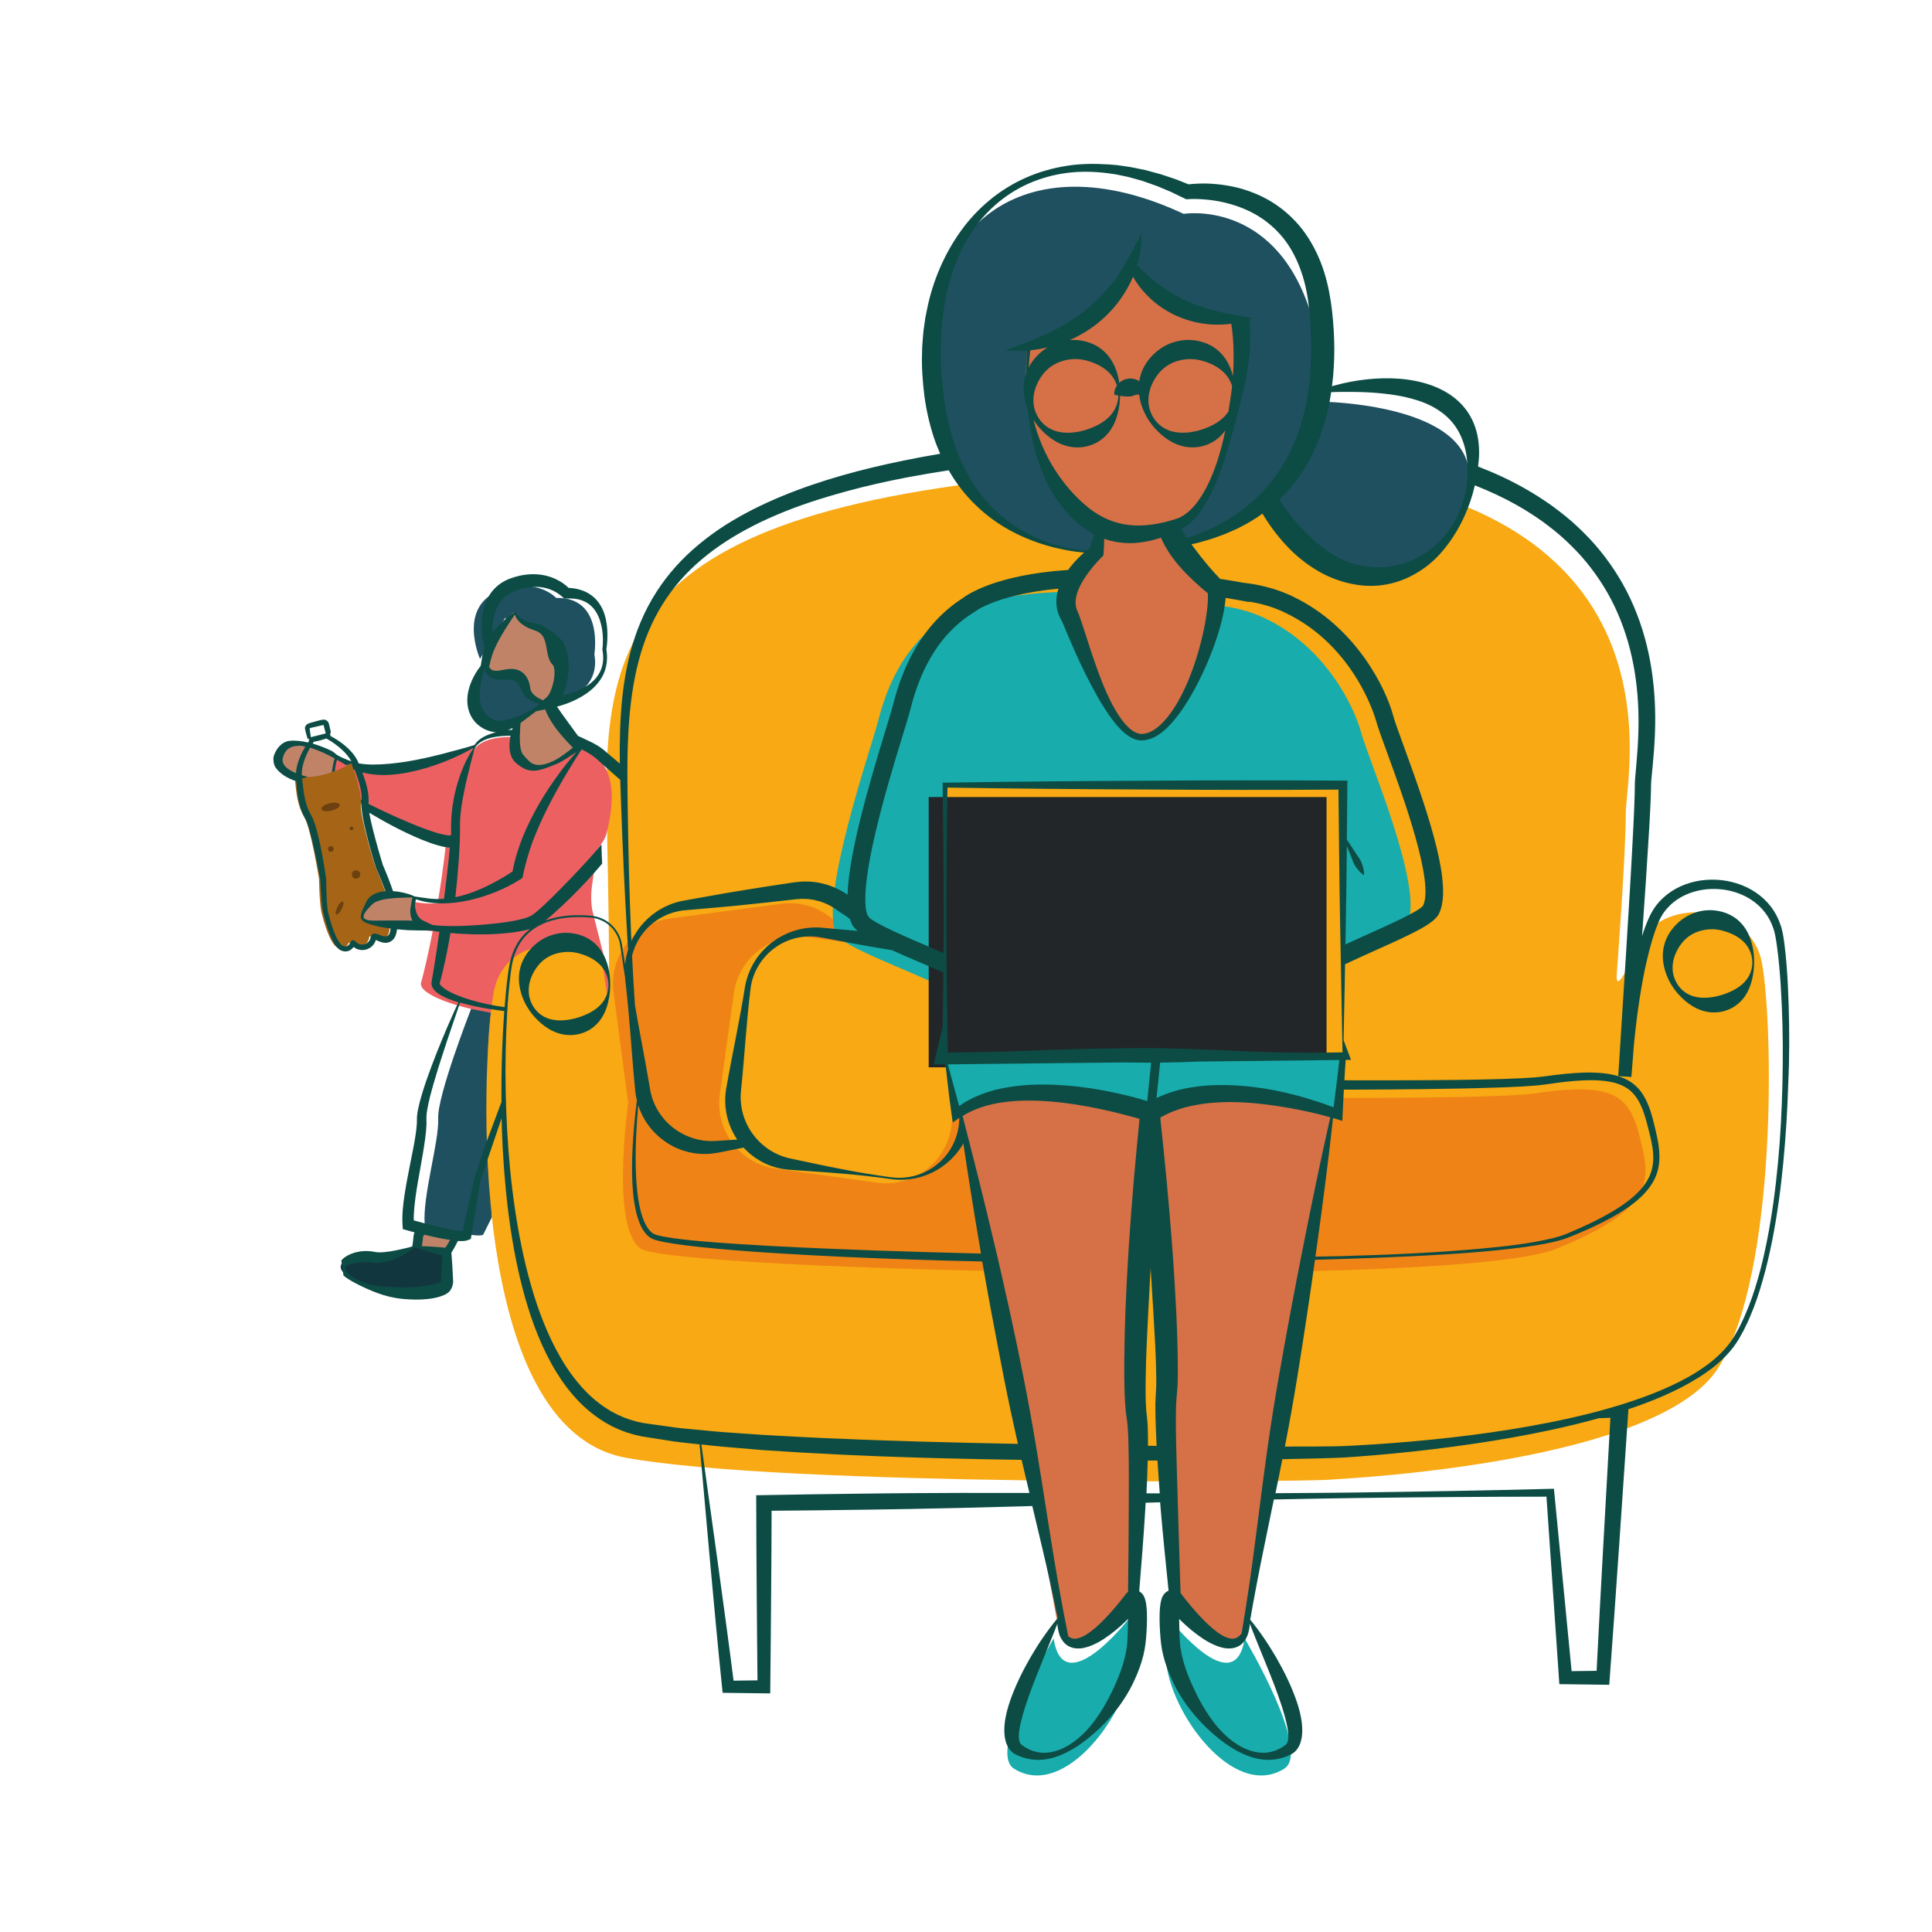 <?xml version="1.0" encoding="utf-8"?>
<!-- Generator: Adobe Illustrator 25.2.3, SVG Export Plug-In . SVG Version: 6.00 Build 0)  -->
<svg version="1.1" xmlns="http://www.w3.org/2000/svg" xmlns:xlink="http://www.w3.org/1999/xlink" x="0px" y="0px"
	 viewBox="0 0 1080 1080" style="enable-background:new 0 0 1080 1080;" xml:space="preserve">
<style type="text/css">
	.st0{display:none;}
	.st1{display:inline;fill:#CEE7DC;}
	.st2{fill:#27AB68;}
	.st3{fill:#0B4C45;}
	.st4{fill:#F8F6CD;}
	.st5{fill:#CACC98;}
	.st6{fill:#FBF6C4;}
	.st7{fill:#2A8E43;}
	.st8{fill:#71B745;}
	.st9{fill:#DCDBAA;}
	.st10{fill:#F4F1BF;}
	.st11{fill:#E8E3AB;}
	.st12{fill:#BCBC8F;}
	.st13{fill:#FFFFFF;}
	.st14{fill:#A56416;}
	.st15{fill:#6D400F;}
	.st16{fill:#89563B;}
	.st17{fill:#18ACAC;}
	.st18{fill:#336933;}
	.st19{fill:#E8E3B5;}
	.st20{fill:#8CC045;}
	.st21{fill:#1D4F61;}
	.st22{fill:#62993F;}
	.st23{fill:#A5C95A;}
	.st24{fill:#204F60;}
	.st25{fill:#46BBC2;}
	.st26{fill:#EC6061;}
	.st27{fill:#F8A913;}
	.st28{fill:#1F5060;}
	.st29{fill:#F49647;}
	.st30{fill:#073145;}
	.st31{fill:#12363E;}
	.st32{fill:#FAC295;}
	.st33{fill:#D67046;}
	.st34{fill:#D6ECEC;}
	.st35{fill:#24AB68;}
	.st36{fill:#C08368;}
	.st37{fill:#103944;}
	.st38{fill:#F08316;}
	.st39{fill:#1583B3;}
	.st40{fill:#232628;}
	.st41{fill:#0C4C45;}
	.st42{fill:#1CADAD;}
	.st43{fill:#D07454;}
	.st44{fill:#103A45;}
	.st45{fill:#EDCF00;}
	.st46{fill:#E5CF59;}
	.st47{fill:#F5E442;}
	.st48{fill:#FCCD9B;}
	.st49{fill:#AADBE6;}
	.st50{fill:#2AADAD;}
	.st51{fill:#CD672F;}
	.st52{fill:#C6972B;}
	.st53{fill:#FECC00;}
	.st54{fill:#70CAF0;}
	.st55{fill:none;}
	.st56{fill:#CA9665;}
	.st57{fill:#EB6161;}
	.st58{fill:#54A891;}
	.st59{fill:#ECEAE3;}
	.st60{fill:#825C37;}
	.st61{fill:#AE8758;}
	.st62{fill:#947253;}
	.st63{fill:#8E6C48;}
	.st64{fill:#775739;}
	.st65{fill:none;stroke:#000000;stroke-miterlimit:10;}
	.st66{fill:#EEEDED;}
	.st67{fill:#9EC41A;}
	.st68{fill:#5D5E5F;}
	.st69{fill:#4B4C4C;}
	.st70{fill:#E5E1D3;}
	.st71{fill:#EBE8E1;}
	.st72{fill:#CCC7BA;}
	.st73{fill:#D5D6E2;}
	.st74{fill:#063A33;}
	.st75{fill:none;stroke:#0B4C45;stroke-width:2;stroke-miterlimit:10;}
	.st76{fill:#1C1A23;}
	.st77{fill:#353140;}
	.st78{fill:#4F4960;}
	.st79{fill:#282F66;}
	.st80{fill:#942D34;}
	.st81{fill:#F2B375;}
	.st82{fill:#D9DBEA;}
	.st83{fill:#1E2433;}
	.st84{fill:#BC6816;}
	.st85{fill:#8F4514;}
	.st86{fill:#915115;}
	.st87{fill:#ED951F;}
	.st88{fill:#CCC8BA;}
	.st89{fill:#CEE7DC;}
	.st90{fill:#0B262B;}
	.st91{fill:#FFFCEB;}
	.st92{fill:#124940;}
</style>
<g id="Layer_3" class="st0">
	<rect x="-3121.27" y="-4385.92" class="st1" width="10873.8" height="9024.93"/>
	<rect x="-146.44" y="-4599.77" class="st2" width="5758.32" height="8251.75"/>
	<rect x="-146.44" y="-4599.77" class="st3" width="5758.32" height="8251.75"/>
</g>
<g id="Layer_2">
	<g>
		<g>
			<path class="st28" d="M282.49,345.25c0,0,0.7,5.44,11.38,7.98s7.38,15.26,11.62,19.03s1.27,19.3-4.2,23.31
				c0,0,35.68-3.84,30.97-29.91c0,0,5.34-32.04-21.36-31.41c0,0-10.11-11.2-30.15-4.63c-25.85,8.47-12.42,38.71-12.42,38.71
				L282.49,345.25z"/>
		</g>
	</g>
	<g>
		<g>
			<path class="st36" d="M266.32,631.28c0,0,0.57-1.83,1.42-4.82c6.97-7.36,71.51-76.66,55.42-105.35c0,0-29.74-15.34-51.85,15.47
				c-15.18,21.16-3.53,36.39-7.36,53.08c-4.92,11.93-14.61,37.57-14.84,40.73c-0.36,5.1-2.72,35.33,0,45.18
				c1.22,4.42-15.54,9.98-16.02,15.06c-0.6,6.25-1.77,11.37-1.77,11.37c13.48,9.75,14.37,2.27,14.37,2.27
				C266.73,679.01,266.32,631.28,266.32,631.28z"/>
		</g>
	</g>
	<g>
		<g>
			<path class="st31" d="M230.9,696.54L230.9,696.54c0,0-14.21,7.51-23.23,5.87c-9.38-1.7-28.12,3.88-8.88,13.76
				c19.24,9.88,45.78,6.43,49.05,2.89c0.66-0.71,1.05-1.75,1.26-2.93V699.7L230.9,696.54z"/>
		</g>
	</g>
	<g>
		<g>
			<path class="st26" d="M265.59,416.21c0,0-54.82,25.37-76.84,7.13c0,0-8.28,10.43-0.35,17.54c7.93,7.11,66.7,38.42,66.56,26.62
				C254.55,435.67,265.59,416.21,265.59,416.21z"/>
		</g>
	</g>
	<g>
		<g>
			<path class="st36" d="M188.74,423.34c0,0-12.06-9.3-25.93-5.44c-13.87,3.87-5.44,11.19,4.23,15.83
				c9.68,4.65,20.36,3.83,20.36,3.83S184.67,434.12,188.74,423.34z"/>
		</g>
	</g>
	<g>
		<g>
			<path class="st26" d="M265.12,419.19c0,0-14.13,27.75-15.01,42.4c-1.23,20.65-7.7,61.74-14.74,87.79
				c-3.38,12.5,86.73,32.7,107.29,5.42l-11.61-46.15c-0.71-4.35-0.76-8.77-0.16-13.13l8.02-58.52c0,0-0.7-17.66-38.94-23.81
				C269.55,408.3,265.12,419.19,265.12,419.19z"/>
		</g>
	</g>
	<g>
		<g>
			<path class="st36" d="M287.24,342.26c0,0-18.09,16.41-17.62,32.32c0.48,15.91,4.25,26.98,20.51,23.91
				c16.26-3.07,22.02-8.67,23.04-22.61c0.51-6.97-0.26-14.89-5.82-19.93C301.8,350.91,291.73,353.47,287.24,342.26z"/>
		</g>
	</g>
	<g>
		<g>
			<path class="st36" d="M290.13,398.49c0,0-6.86,19.31-0.52,25.45c6.34,6.14,10.24,8.76,34.25-6.03c0,0-15.52-17.01-17.83-25.33
				L290.13,398.49z"/>
		</g>
	</g>
	<g>
		<g>
			<path class="st28" d="M271.4,368.33c0,0-1.91,7.15,4.21,8.56c6.12,1.41,14.17-4.71,17.59,8.24c1.47,5.56,10.21,7.45,10.21,7.45
				s-17.67,14.14-26.38,13.2S255.56,394.4,271.4,368.33z"/>
		</g>
	</g>
	<g>
		<g>
			<path class="st37" d="M337,556.61l-0.79,0.02l0.49,3.23C336.69,559.86,336.86,560.23,337,556.61z"/>
		</g>
		<g>
			<path class="st28" d="M274.41,566.18l-11.08-2.18c0,0-19.02,48.68-18.39,61.25c0.63,12.56-8.79,43.34-7.54,59.04
				c0,0,27.95,8.17,32.66,5.97l4.93-9.85C272.62,625.67,271.44,586.75,274.41,566.18z"/>
		</g>
	</g>
	<g>
		<g>
			<path class="st27" d="M337.58,543.85c-1.3-8.47-8.22-14.96-16.76-15.72c-16.26-1.44-40.72,1.07-45.1,27.95
				c-6.66,40.92-15.22,242.64,74.22,258.82c89.44,16.18,375.04,13.32,391.15,12.37s186.9-9.83,219.74-63.12
				c32.84-53.29,30.45-191.58,24.11-225.83c-6.34-34.26-57.52-38-70.2-8.22c-12.69,29.78-10.96,14.44-10.96,14.44
				s5.04-65.89,5.04-89.98s43.26-204.65-253.68-193.03s-318.29,84.44-315.97,193.03c2.32,108.59,0.83,105.29,0.83,105.29
				L337.58,543.85z"/>
		</g>
	</g>
	<g>
		<g>
			<path class="st38" d="M352.18,609.02c0,0-12.04,76.62,6.04,88.99c18.08,12.37,455.79,22.84,511.93,0
				c56.14-22.84,52.33-39.01,46.63-61.85s-13.32-31.82-59-24.95C812.1,618.08,352.18,609.02,352.18,609.02z"/>
		</g>
	</g>
	<g>
		<g>
			<path class="st38" d="M454.5,640.22l-61.95,8.2c-20.17,2.67-38.69-11.52-41.36-31.69l-8.2-61.95
				c-2.67-20.17,11.52-38.69,31.69-41.36l61.95-8.2c20.17-2.67,38.69,11.52,41.36,31.69l8.2,61.95
				C488.86,619.03,474.67,637.55,454.5,640.22z"/>
		</g>
	</g>
	<g>
		<g>
			<path class="st27" d="M490.29,661.12l-56.46-7.81c-20.15-2.79-34.23-21.39-31.44-41.54l7.81-56.46
				c2.79-20.15,21.39-34.23,41.54-31.44l56.46,7.81c20.15,2.79,34.23,21.39,31.44,41.54l-7.81,56.46
				C529.05,649.83,510.45,663.91,490.29,661.12z"/>
		</g>
	</g>
	<g>
		<g>
			<polygon class="st39" points="637.79,589.66 734.81,595.32 732.67,589.66 			"/>
		</g>
		<g>
			<path class="st17" d="M760.76,409.11c-3.28-12.33-18.72-47.06-53.8-63.54l0-0.03c0,0-0.63-0.37-2.24-1.01
				c-6.87-2.95-14.72-5.08-23.72-6.06l0,0c-10.17-1.9-24.03-3.94-42.8-5.8c-84.18-8.35-110.18,13.45-110.18,13.45s0,0.01,0,0.01
				c-27.29,17.24-34.62,47.39-37.58,58.52c-3.97,14.93-32.65,98.33-22.88,117.53c3.63,7.14,37.63,19,59.89,29.77V438.58h222.41
				v97.57c17.85-8.03,34.49-15.2,36.82-19.78C796.45,497.18,764.73,424.04,760.76,409.11z"/>
		</g>
	</g>
	<g>
		<g>
			<path class="st28" d="M738.64,224.54c0,0,85.94,0.83,82.51,44.13c-4.75,60.01-69.01,86.33-113.95,10.43L738.64,224.54z"/>
		</g>
	</g>
	<g>
		<g>
			<path class="st28" d="M612.05,308.35c0,0-80.3,2.14-91.03-89.79c-10.73-91.93,50.92-141.01,140.67-99c0,0,49.48-8.25,70.1,52.65
				C749.96,225.87,731.09,309.23,612.05,308.35z"/>
		</g>
	</g>
	<g>
		<g>
			<path class="st33" d="M616.15,286.6l-4.1,21.74c0,0-23.52,19.21-15.24,35.18c3.77,7.26,22.03,68.1,40.42,68.25
				c22.03,0.18,44.25-62.61,42.01-83.13c0,0-29.48-25.59-28.55-43.15L616.15,286.6z"/>
		</g>
	</g>
	<g>
		<g>
			<path class="st33" d="M573.45,210.34c0,0-2.21,46.26,28.48,75.15c15.92,14.98,34.58,16.13,56.2,7.13
				c21.62-9.01,30.03-61.25,31.23-66.66s18.62-78.67-30.03-84.67S574.65,134.08,573.45,210.34z"/>
		</g>
	</g>
	<g>
		<g>
			<path class="st28" d="M627.05,138.82c0,0,29.26,49.99,72.72,38.77C699.77,177.59,689.79,105.96,627.05,138.82z"/>
		</g>
	</g>
	<g>
		<g>
			<path class="st28" d="M627.05,138.82c0,0,16.01,44.66,72.72,38.77"/>
		</g>
	</g>
	<g>
		<g>
			<path class="st28" d="M637.23,130.19c0,0-21.45,67.04-75.98,65.25C561.25,195.45,554.1,107.85,637.23,130.19z"/>
		</g>
	</g>
	<g>
		<g>
			<path class="st28" d="M637.23,130.19c0,0-7.15,57.21-75.98,65.25"/>
		</g>
	</g>
	<g>
		<g>
			<rect x="519.14" y="445.56" class="st40" width="222.41" height="151.08"/>
		</g>
	</g>
	<g>
		<g>
			<path class="st33" d="M534.85,615.95l27.42,135.69l30.23,162.99l11.93,4.53l28.14-21.88c0,0,5.11-87.79,2.08-105.35
				c-4.44-25.76,7.08-169.37,7.08-169.37S613.31,579.84,534.85,615.95z"/>
		</g>
	</g>
	<g>
		<g>
			<path class="st33" d="M744.51,618.76l-49.63,295.31l-11.46,5.09l-26.17-21.64c0,0-8.42-100.08-6.1-118.27
				c2.74-21.45-8.77-156.69-8.77-156.69S666.06,582.65,744.51,618.76z"/>
		</g>
	</g>
	<g>
		<g>
			<path class="st17" d="M527.46,589.66h222.41l-2.92,32.9c0,0-67.77-25.26-104.56-1.15c0,0-74.96-25.42-108.58,1.15L527.46,589.66z
				"/>
		</g>
	</g>
	<g>
		<g>
			<path class="st17" d="M589,915.92c0,0-37.7,63.08-22.13,72.81c28.44,17.76,64.21-31.57,66.11-61.07s-2.41-22.16-2.41-22.16
				S594.36,951.64,589,915.92z"/>
		</g>
	</g>
	<g>
		<g>
			<path class="st17" d="M695.75,915.92c0,0,37.7,63.08,22.13,72.81c-28.44,17.76-64.21-31.57-66.11-61.07s2.41-22.16,2.41-22.16
				S690.4,951.64,695.75,915.92z"/>
		</g>
	</g>
	<g>
		<g>
			<g>
				<path class="st41" d="M341.13,550.57c-0.04,3.18-0.37,6.35-1.14,9.59c-0.77,3.22-2.02,6.53-4.07,9.49
					c-2.04,2.94-4.9,5.45-8.27,7c-3.36,1.57-7.15,2.2-10.8,1.89c-3.66-0.31-7.16-1.63-10.16-3.43c-3.01-1.83-5.57-4.1-7.8-6.57
					c-4.44-4.92-7.58-11-8.57-17.96c-0.45-3.46-0.26-7.14,0.83-10.64c1.07-3.51,3.03-6.75,5.53-9.52c2.5-2.77,5.58-5.08,9.05-6.65
					c3.46-1.58,7.31-2.39,11.11-2.32c3.8,0.08,7.6,0.99,10.96,2.68c3.37,1.7,6.19,4.3,8.21,7.28c2.04,3,3.28,6.32,4.05,9.55
					C340.84,544.19,341.14,547.39,341.13,550.57z M340.13,550.57c-0.02-3.05-0.94-6.08-2.56-8.59c-1.61-2.52-3.9-4.47-6.26-5.88
					c-2.38-1.42-4.83-2.35-7.22-3.03c-2.39-0.7-4.82-1.02-7.25-0.95c-2.43,0.09-4.8,0.5-7.1,1.31c-2.28,0.81-4.48,2.02-6.38,3.66
					c-1.9,1.64-3.47,3.67-4.78,5.92c-1.3,2.25-2.33,4.79-2.79,7.56c-0.44,2.76-0.32,5.71,0.63,8.46c0.93,2.74,2.55,5.3,4.74,7.22
					c2.18,1.94,4.89,3.2,7.64,3.74c2.75,0.58,5.48,0.49,8.05,0.19c2.58-0.33,5.01-0.92,7.4-1.74c2.38-0.83,4.8-1.85,7.16-3.31
					c2.35-1.45,4.63-3.42,6.24-5.95C339.27,556.67,340.17,553.62,340.13,550.57z"/>
			</g>
		</g>
	</g>
	<g>
		<g>
			<g>
				<path class="st41" d="M980.57,537.91c-0.04,3.18-0.37,6.35-1.14,9.59c-0.77,3.22-2.02,6.53-4.07,9.49
					c-2.04,2.94-4.9,5.45-8.27,7c-3.36,1.57-7.15,2.2-10.8,1.89c-3.66-0.31-7.16-1.63-10.16-3.43c-3.01-1.83-5.57-4.1-7.8-6.57
					c-4.44-4.92-7.58-11-8.57-17.96c-0.45-3.46-0.26-7.14,0.83-10.64c1.07-3.51,3.03-6.75,5.53-9.52c2.5-2.77,5.58-5.08,9.05-6.65
					c3.46-1.58,7.31-2.39,11.11-2.32c3.8,0.08,7.6,0.99,10.96,2.68c3.37,1.7,6.19,4.3,8.21,7.28c2.04,3,3.28,6.32,4.05,9.55
					C980.27,531.54,980.58,534.74,980.57,537.91z M979.57,537.91c-0.02-3.05-0.94-6.08-2.56-8.59c-1.61-2.52-3.9-4.47-6.26-5.88
					c-2.38-1.42-4.83-2.35-7.22-3.03c-2.39-0.7-4.82-1.02-7.25-0.95c-2.43,0.09-4.8,0.5-7.1,1.31c-2.28,0.81-4.48,2.02-6.38,3.66
					c-1.9,1.64-3.47,3.67-4.78,5.92c-1.3,2.25-2.33,4.79-2.79,7.56c-0.44,2.76-0.32,5.71,0.63,8.46c0.93,2.74,2.55,5.3,4.74,7.23
					c2.18,1.94,4.89,3.2,7.64,3.74c2.75,0.58,5.48,0.49,8.05,0.19c2.58-0.33,5.01-0.92,7.4-1.74c2.38-0.83,4.8-1.85,7.16-3.31
					c2.35-1.45,4.63-3.41,6.24-5.95C978.7,544.01,979.6,540.97,979.57,537.91z"/>
			</g>
		</g>
	</g>
	<g>
		<g>
			<path class="st36" d="M156.42,417.17c-4.55,3.97-3.15,11.27,2.33,12.78c3.36,0.92,7.54,1.3,12.01-0.13
				c10.83-3.44,4.51-9.01-2.85-12.43s-10.25-1.08-10.25-1.08S157.2,416.49,156.42,417.17z"/>
		</g>
	</g>
	<path class="st14" d="M196.39,426.65c0,0,5.85,15.24,5.3,22.6c-0.56,7.37,7.95,34.7,7.95,34.7s5.36,12.27,6.53,17.26
		c1.17,4.99,3.24,18.57,0.18,22.24c-3.75,4.5-9.57-2.26-10,0.61c-0.01,0.07-0.02,0.15-0.04,0.22c-0.76,4.01-5.15,6.18-8.87,4.49
		c-0.83-0.38-2.42-1.91-2.42-1.91s-1.94,4.92-6.27,2.91s-7.88-14.84-9.05-19.83c-1.17-4.99-1.37-18.65-1.37-18.65
		s-4.52-28.27-8.29-34.62c-3.77-6.35-4.48-13.14-5.3-22.6C164.74,434.06,178.61,437.05,196.39,426.65z"/>
	
		<ellipse transform="matrix(0.974 -0.228 0.228 0.974 -97.98 54.031)" class="st15" cx="184.77" cy="450.91" rx="5.25" ry="2.09"/>
	<circle class="st15" cx="184.92" cy="474.57" r="1.57"/>
	<circle class="st15" cx="199.04" cy="488.82" r="2.31"/>
	<circle class="st15" cx="196.46" cy="463.09" r="1.02"/>
	<circle class="st15" cx="206.84" cy="507.36" r="1.02"/>
	
		<ellipse transform="matrix(0.451 -0.893 0.893 0.451 -348.903 448)" class="st15" cx="189.6" cy="507.52" rx="4.07" ry="1.3"/>
	<g>
		<g>
			<path class="st26" d="M320.75,417.78c0,0-31.14,37.65-36.98,72.44c0,0-31.78,22.01-57.55,12.41c0,0-4.22,12.09,5.23,16.04
				c9.45,3.95,53.19,3.2,62.6-3.15c9.41-6.35,42.74-40.75,44.73-48.65S350.84,422.57,320.75,417.78z"/>
		</g>
	</g>
	<g>
		<g>
			<path class="st36" d="M230.93,501.07c0,0-19.86-4.36-25.27,3.27c-5.86,8.27-6.03,10.36,4.23,11.52s26.27,1.26,26.27,1.26
				S227.06,514.77,230.93,501.07z"/>
		</g>
	</g>
	<path class="st41" d="M999.88,561.73c-0.23-7.36-0.58-14.73-1.16-22.1c-0.31-3.68-0.64-7.37-1.11-11.06l-0.36-2.77l-0.44-2.78
		c-0.12-0.91-0.38-1.89-0.58-2.83c-0.11-0.47-0.2-0.95-0.34-1.42l-0.45-1.4c-1.2-3.72-3.01-7.27-5.39-10.41
		c-2.38-3.14-5.29-5.85-8.54-8.05c-6.5-4.4-14.21-6.74-21.97-7.13c-7.75-0.39-15.7,1.16-22.67,4.97c-3.47,1.9-6.67,4.38-9.35,7.37
		c-2.68,2.95-4.82,6.52-6.28,10.11c-1.26,2.95-2.34,5.95-3.31,8.96c1.46-20.33,2.83-40.66,4.04-61.03l0.47-8.78l0.38-8.82l0.1-4.49
		l0.05-2.05c0.03-0.64,0.07-1.31,0.13-2.01c0.23-2.79,0.54-5.72,0.82-8.64c1.14-11.73,1.74-23.71,1.09-35.67
		c-0.63-11.96-2.41-23.93-5.68-35.57c-3.27-11.62-7.99-22.92-14.3-33.31c-3.15-5.19-6.66-10.16-10.49-14.88
		c-3.81-4.73-8.03-9.11-12.43-13.27c-4.38-4.19-9.15-7.93-13.99-11.53c-2.47-1.74-4.92-3.5-7.48-5.09
		c-2.51-1.67-5.12-3.17-7.72-4.69c-8.56-4.92-17.51-9.02-26.66-12.57c0.32-2.47,0.55-4.98,0.57-7.54c0.01-3.14-0.24-6.34-0.86-9.54
		c-0.64-3.19-1.68-6.38-3.18-9.39c-1.5-3.01-3.46-5.84-5.78-8.3c-1.18-1.21-2.4-2.38-3.71-3.43c-0.66-0.52-1.32-1.03-2.01-1.5
		c-0.68-0.49-1.37-0.94-2.08-1.38c-2.83-1.73-5.8-3.12-8.81-4.24c-3.03-1.08-6.09-1.92-9.17-2.53c-6.16-1.2-12.32-1.63-18.4-1.46
		c-6.08,0.16-12.07,0.83-17.96,1.95c-2.94,0.57-5.86,1.22-8.73,2.03c-0.52,0.15-1.03,0.31-1.54,0.46c0.45-3.51,0.78-7.03,0.98-10.55
		c0.08-1.77,0.18-3.55,0.24-5.32l0.07-5.31l-0.11-5.3c-0.05-1.77-0.17-3.53-0.25-5.29c-0.89-13.85-2.9-28.6-9.18-42.03
		c-3.11-6.69-7.16-13.08-12.32-18.53c-5.15-5.44-11.2-10.06-17.86-13.34c-3.3-1.71-6.76-3.01-10.25-4.17
		c-3.5-1.13-7.08-1.89-10.66-2.48c-3.59-0.57-7.2-0.91-10.81-1c-1.81-0.02-3.62-0.02-5.43,0.08c-0.91,0.04-1.81,0.11-2.73,0.18
		c-0.62,0.06-1.2,0.11-1.83,0.19l-4.3-1.7l-2.76-1.09c-0.93-0.35-1.88-0.64-2.82-0.96l-5.64-1.87c-1.9-0.56-3.83-1.04-5.74-1.57
		l-2.87-0.77l-2.92-0.6c-1.95-0.38-3.87-0.84-5.83-1.16l-5.89-0.85c-0.49-0.07-0.98-0.15-1.47-0.2l-1.48-0.12l-2.96-0.24
		c-7.9-0.5-15.87-0.48-23.69,0.82c-7.82,1.25-15.5,3.42-22.73,6.65c-14.5,6.4-27.13,16.93-36.39,29.93
		c-9.28,12.98-15.67,28.1-18.8,43.82l-0.59,2.95l-0.3,1.48l-0.22,1.49c-0.3,1.98-0.57,3.97-0.83,5.96
		c-0.22,1.99-0.35,3.99-0.51,5.98c-0.07,1-0.16,2-0.21,3l-0.07,3c-0.31,8.01,0.3,15.98,1.24,23.92c1.04,7.94,2.81,15.83,5.31,23.51
		c1.03,3.13,2.24,6.2,3.58,9.22c-6.83,1.16-13.65,2.42-20.44,3.81c-23.06,4.72-45.99,10.82-67.97,19.87
		c-5.49,2.27-10.9,4.74-16.22,7.42c-5.3,2.72-10.52,5.64-15.57,8.84c-10.05,6.49-19.5,14.08-27.56,23.06
		c-8.06,8.96-14.64,19.26-19.37,30.3c-4.76,11.03-7.7,22.69-9.47,34.4c-1.76,11.73-2.38,23.53-2.5,35.27
		c-0.03,3.42-0.01,6.83,0.04,10.24c-2.97-2.51-7.3-6.16-7.32-6.18c-3.13-2.89-6.7-5.01-10.38-6.64c-1.19-0.52-4.42-2.17-5.64-2.62
		c-0.31-0.41-0.63-0.83-0.94-1.24l-4.48-6.17l-4.38-6.05c-0.69-0.98-1.38-1.99-1.99-2.97c0.7-0.18,1.4-0.37,2.11-0.58
		c2.04-0.59,4.03-1.32,5.99-2.15c3.9-1.66,7.64-3.81,10.93-6.55c3.25-2.77,6.05-6.23,7.54-10.29c1.49-3.98,1.68-8.32,1.02-12.4
		c0.58-3.75,0.7-7.43,0.49-11.2c-0.27-3.81-0.97-7.7-2.68-11.38c-0.86-1.83-1.98-3.59-3.39-5.15c-1.41-1.55-3.1-2.9-4.97-3.91
		c-3.32-1.8-7-2.59-10.58-2.75c-0.02-0.02-0.04-0.04-0.07-0.07c-0.32-0.31-0.64-0.61-0.97-0.9c-0.66-0.57-1.34-1.11-2.05-1.6
		c-1.41-0.99-2.92-1.83-4.48-2.54c-3.13-1.42-6.54-2.25-9.95-2.47c-1.71-0.12-3.42-0.11-5.1,0.05c-1.69,0.14-3.36,0.39-4.98,0.78
		c-1.63,0.37-3.22,0.86-4.77,1.42c-1.6,0.57-3.26,1.35-4.78,2.3c-3.06,1.91-5.68,4.62-7.46,7.69c-1.82,3.06-2.88,6.39-3.44,9.68
		c-0.57,3.29-0.7,6.57-0.47,9.79c0.11,1.61,0.29,3.2,0.53,4.78c0.24,1.53,0.54,2.98,0.97,4.56c-0.34,1.02-0.94,2.38-2.09,10.09
		c0.01-0.09,0.07-0.16,0.16-0.2l-0.16,0.2c-1.02,1.29-1.92,2.65-2.79,4.06c-1.69,2.84-3.12,5.93-3.95,9.34
		c-0.84,3.38-1.11,7.15-0.14,10.92c0.48,1.88,1.29,3.71,2.4,5.37c1.12,1.65,2.55,3.09,4.16,4.23c1.61,1.14,3.38,2.01,5.24,2.56
		c0.92,0.29,1.89,0.47,2.86,0.61c0.24,0.03,0.5,0.06,0.78,0.07c-1.93,0.48-3.83,1.11-5.67,1.95c-1.78,0.84-3.52,1.89-4.92,3.34
		c-0.55,0.58-1.04,1.21-1.45,1.9l-0.19,0.05l-1.21,0.34l-2.42,0.69l-4.83,1.35c-3.22,0.89-6.43,1.75-9.64,2.56
		c-6.42,1.62-12.85,3.08-19.29,4.14c-6.44,1.03-12.87,1.7-19.24,1.73c-2.67-0.03-5.33-0.21-7.94-0.68l-0.06-0.15
		c-0.08-0.19-0.15-0.37-0.23-0.56c-0.18-0.43-0.38-0.85-0.6-1.26c-0.79-1.5-1.81-2.95-3.11-4.43c-1.12-1.28-2.41-2.51-3.81-3.66
		c-1.3-1.07-2.72-2.11-4.21-3.07c-0.73-0.47-1.48-0.93-2.22-1.35c-0.55-0.31-1.03-0.58-1.49-0.82c0.01-0.1,0.01-0.21-0.01-0.33
		c-0.04-0.28-0.15-0.52-0.3-0.71c0.09-0.08,0.16-0.18,0.23-0.28c0.21-0.34,0.28-0.73,0.19-1.14c-0.19-0.87-0.39-1.74-0.59-2.61
		l-0.28-1.28c-0.07-0.34-0.16-0.63-0.27-0.9c-0.17-0.41-0.4-0.77-0.69-1.06c-0.36-0.36-0.82-0.63-1.26-0.72l-0.65-0.11l-0.35,0.01
		c-0.1,0-0.2,0.01-0.22,0.01c-0.55,0.06-1.06,0.17-1.5,0.26c-0.8,0.18-1.57,0.41-2.35,0.63l-0.58,0.17
		c-0.75,0.22-1.5,0.44-2.24,0.62c-0.42,0.1-0.98,0.25-1.53,0.51c-0.31,0.14-0.6,0.32-0.86,0.53c-0.24,0.2-0.57,0.53-0.77,0.97
		c-0.05,0.09-0.08,0.19-0.12,0.3l-0.13,0.65l0.01,0.2c0.01,0.08,0.02,0.16,0.03,0.25c0.04,0.26,0.08,0.5,0.13,0.75
		c0.06,0.26,0.12,0.52,0.18,0.79l0.57,2.14c0.1,0.36,0.21,0.7,0.31,1.05l0.3,0.96l0.78-0.25l0.02,0.11
		c-0.17,0.24-0.25,0.57-0.16,0.97c0.03,0.13,0.07,0.24,0.12,0.34c-0.18,0.25-0.37,0.52-0.57,0.81c-3.52-0.82-7.23-1.29-10.51-0.9
		c-5.73,0.69-8.58,7.55-8.78,9.05c-0.2,1.49,0.05,4.17,0.95,5.52c2.5,3.75,6.6,6.19,11.07,7.76l0.67-0.2
		c0.04,0.56,0.08,1.13,0.13,1.69c0.14,1.62,0.29,3.36,0.51,5.1c0.24,1.93,0.53,3.62,0.86,5.14c0.41,1.85,0.9,3.52,1.5,5.1
		c0.32,0.83,0.68,1.66,1.07,2.47c0.2,0.4,0.4,0.8,0.61,1.19c0.11,0.2,0.22,0.4,0.33,0.6l0.29,0.5c0.29,0.55,0.58,1.21,0.9,2.08
		c0.25,0.68,0.51,1.43,0.77,2.29c0.91,2.97,1.65,6.01,2.48,9.64c1.4,6.19,2.71,12.61,4,19.62c0.07,1.94,0.16,3.9,0.29,6
		c0.12,1.93,0.26,4.01,0.46,6.14c0.2,2.01,0.4,4.1,0.84,6.2c0.1,0.44,0.21,0.87,0.31,1.3l0.06,0.23c0.13,0.5,0.26,1,0.4,1.49
		c0.27,0.99,0.55,1.98,0.85,2.97c0.65,2.15,1.31,4.07,2,5.87c0.41,1.04,0.81,1.99,1.23,2.89c0.5,1.08,1,2,1.51,2.83
		c0.53,0.84,1.19,1.82,2.13,2.67c0.27,0.24,0.51,0.43,0.76,0.59c0.27,0.18,0.57,0.34,0.88,0.47c0.63,0.27,1.27,0.44,1.88,0.49
		c0.16,0.01,0.32,0.02,0.48,0.02c0.55,0,1.09-0.09,1.58-0.25c0.62-0.2,1.22-0.53,1.77-0.98c0.45-0.36,0.86-0.8,1.24-1.3
		c0.12,0.1,0.24,0.19,0.36,0.29c0.16,0.13,0.33,0.25,0.49,0.35c0.08,0.05,0.16,0.11,0.33,0.21c0.11,0.06,0.25,0.14,0.35,0.18
		c0.38,0.17,0.78,0.32,1.2,0.44c1.66,0.46,3.47,0.36,5.07-0.29c1.65-0.66,3.03-1.86,3.89-3.38c0.24-0.42,0.42-0.82,0.54-1.17
		c0.06-0.15,0.11-0.31,0.15-0.47l0.01-0.04c0.24,0.1,0.49,0.21,0.74,0.32c0.24,0.11,0.49,0.21,0.73,0.32
		c0.64,0.27,1.41,0.57,2.27,0.76c0.99,0.22,1.93,0.25,2.79,0.09c0.5-0.1,0.99-0.26,1.44-0.49c0.43-0.21,0.85-0.49,1.24-0.83
		c0.18-0.16,0.35-0.32,0.51-0.49c0.08-0.08,0.15-0.17,0.24-0.27c0.07-0.09,0.15-0.19,0.23-0.29c0.27-0.37,0.5-0.77,0.71-1.24
		c0.31-0.7,0.54-1.45,0.73-2.39c0.1-0.49,0.17-0.98,0.22-1.45c1.98,0.19,3.96,0.35,5.95,0.47c2.91,0.16,9.8,0.25,12.97,0.13
		c1.04,0.22,2.08,0.41,3.12,0.58c0.54,0.09,1.09,0.16,1.63,0.24c-0.97,6.83-1.98,13.66-3.09,20.46l-1.34,7.86
		c-0.1,1.22,0.3,2.36,0.8,3.16c0.5,0.82,1.08,1.44,1.66,1.97c1.18,1.04,2.4,1.78,3.62,2.43c2.46,1.29,4.96,2.2,7.47,3.02
		c0.51,0.17,1.02,0.3,1.53,0.45l-0.15,0.32l-0.86,1.85l-1.69,3.7l-3.28,7.45c-2.14,4.99-4.23,10-6.23,15.05
		c-1.99,5.06-3.9,10.15-5.71,15.3c-1.74,5.19-3.44,10.36-4.6,15.9c-0.3,1.38-0.51,2.83-0.65,4.35l-0.08,4.08
		c-0.19,2.55-0.5,5.15-0.95,7.78c-0.85,5.25-2,10.53-3.03,15.85c-1.04,5.32-2.08,10.68-2.91,16.13c-0.8,5.46-1.49,10.98-1.1,16.88
		l0.14,2.16l2.1,0.6c1.49,0.43,2.98,0.83,4.46,1.23c-0.24,0.52-0.44,1.12-0.52,1.84c-0.11,1.26-0.25,2.48-0.4,3.72
		c-0.1,0.79-0.23,1.59-0.35,2.39l-2.34,0.57l-3.33,0.78c-2.2,0.5-4.39,0.97-6.54,1.31c-2.15,0.33-4.27,0.59-6.27,0.55
		c-0.99-0.02-1.95-0.09-2.81-0.28l-0.89-0.16c-0.33-0.06-0.66-0.1-0.99-0.14c-0.66-0.08-1.3-0.13-1.95-0.15
		c-2.58-0.08-5.09,0.28-7.55,1.04c-1.23,0.39-2.43,0.88-3.62,1.54c-1.17,0.68-2.34,1.47-3.37,2.7l1.23,8.43
		c1.94,1.66,4,2.8,6.05,3.93c4.12,2.22,8.39,4.17,12.84,5.83c4.45,1.65,9.12,2.81,13.86,3.26c4.74,0.46,9.53,0.62,14.37,0.09
		c2.43-0.28,4.84-0.69,7.37-1.54c0.64-0.22,1.29-0.47,1.98-0.79c0.7-0.34,1.42-0.69,2.4-1.57c0.13-0.12,0.26-0.26,0.37-0.38
		c0.09-0.11,0.19-0.22,0.27-0.33c0.17-0.22,0.33-0.45,0.47-0.68c0.28-0.45,0.49-0.9,0.65-1.33c0.33-0.86,0.51-1.66,0.61-2.41
		l0.06-0.45l-0.01-0.15c-0.22-5.42-0.54-10.84-0.98-16.26c0.5-0.8,0.99-1.6,1.45-2.41c0.77-1.36,1.48-2.75,2.16-4.15
		c0.18,0.01,0.35,0.03,0.53,0.04c0.76,0.04,1.54,0.05,2.38,0.01c0.5-0.03,1-0.08,1.6-0.19c0.25-0.07,0.67-0.18,0.92-0.25
		c0.19-0.07,0.38-0.14,0.56-0.22l1.27-0.53l0.24-1.41c1.76-10.41,3.41-20.84,5.11-31.26l11.84-34.76c0.06,2.43,0.11,4.85,0.2,7.28
		c0.54,14.71,1.62,29.42,3.41,44.07c1.81,14.64,4.35,29.23,8.08,43.58c3.74,14.33,8.66,28.5,15.88,41.71
		c1.78,3.31,3.78,6.52,5.88,9.66c1.12,1.53,2.15,3.12,3.36,4.59l1.76,2.24l1.87,2.16c4.99,5.77,10.94,10.82,17.58,14.83l2.55,1.4
		l1.28,0.7l1.32,0.61l2.65,1.21l2.73,1.04c0.46,0.17,0.91,0.35,1.37,0.51l1.4,0.42l2.8,0.84l2.85,0.65l1.42,0.32l1.37,0.22l11,1.73
		l5.5,0.86c1.83,0.31,3.67,0.44,5.5,0.67l8.92,1l5.82,65.16l3.27,35.28c1.09,11.8,2.29,23.64,3.49,35.48l0.3,2.94l3.04,0.04
		l19.98,0.25l3.57,0.04l0.05-3.66c0.23-17.13,0.31-34.26,0.47-51.38l0.18-25.69l0.08-21.37c16.89-0.15,33.78-0.28,50.66-0.57
		c9.16-0.15,18.32-0.24,27.47-0.43l27.47-0.58c13.38-0.31,26.76-0.68,40.13-1.06c0.39,1.61,0.77,3.21,1.16,4.82
		c1.53,6.33,3.04,12.67,4.5,19.01c1.49,6.34,2.95,12.68,4.35,19.04c1.47,6.65,2.87,13.32,4.24,19.99c-0.15,0.03-0.33,0.13-0.39,0.25
		c-0.04,0.05-0.03,0.04-0.05,0.06l-0.07,0.08l-0.14,0.16l-0.27,0.31l-0.53,0.64l-1.04,1.28l-2.01,2.61
		c-1.33,1.74-2.57,3.55-3.83,5.34c-2.48,3.61-4.81,7.33-7.01,11.12c-4.37,7.61-8.28,15.52-11.26,24c-1.47,4.25-2.68,8.66-3.14,13.41
		c-0.22,2.37-0.25,4.85,0.17,7.46c0.24,1.31,0.58,2.66,1.18,4c0.59,1.34,1.46,2.69,2.65,3.78c0.31,0.26,0.62,0.52,0.93,0.76
		c0.33,0.22,0.67,0.43,1.01,0.63c0.58,0.28,1.12,0.51,1.67,0.76c0.56,0.24,1.1,0.5,1.66,0.71l1.73,0.54c2.3,0.71,4.7,1.05,7.05,1.14
		c4.75,0.13,9.29-1.03,13.45-2.72c4.18-1.72,8.03-4.02,11.64-6.62c3.62-2.6,7.02-5.49,10.24-8.59c3.22-3.1,6.23-6.43,9.02-9.95
		l2.04-2.69c0.66-0.91,1.27-1.85,1.91-2.78c1.25-1.88,2.44-3.79,3.52-5.78c2.17-3.97,4.05-8.12,5.62-12.45
		c1.56-4.33,2.77-8.86,3.32-13.68c0.15-1.14,0.22-2.1,0.31-3.09c0.1-1.2,0.2-2.4,0.26-3.61c0.12-2.21,0.23-4.44,0.23-6.7
		c0-2.27-0.02-4.54-0.29-7.02c-0.15-1.27-0.28-2.48-0.83-4.28l-0.11-0.34l-0.16-0.41l-0.17-0.41l-0.27-0.52
		c-0.14-0.29-0.49-0.81-0.83-1.22c-0.22-0.26-0.54-0.57-0.84-0.81c-0.13-0.11-0.36-0.28-0.6-0.42c-0.08-0.05-0.16-0.09-0.25-0.13
		c1.24-15.04,2.43-30.1,3.35-45.19c0.09-1.44,0.16-2.89,0.24-4.33c2.7-0.08,5.41-0.16,8.11-0.24c0,0,0,0,0,0
		c0.14,1.75,0.28,3.51,0.43,5.26c1.28,14.74,2.78,29.45,4.29,44.15c-0.07,0.03-0.14,0.05-0.2,0.08c-0.25,0.12-0.5,0.25-0.73,0.39
		c-0.24,0.15-0.47,0.31-0.6,0.42c-0.3,0.25-0.62,0.56-0.84,0.81c-0.34,0.41-0.69,0.94-0.83,1.22l-0.27,0.52l-0.17,0.41l-0.16,0.41
		l-0.11,0.34c-0.55,1.79-0.67,3.01-0.83,4.28c-0.27,2.47-0.29,4.75-0.29,7.02c0,2.26,0.11,4.49,0.23,6.7
		c0.06,1.2,0.16,2.41,0.26,3.61c0.09,1,0.16,1.96,0.31,3.09c0.56,4.82,1.76,9.35,3.32,13.68c1.56,4.33,3.44,8.48,5.62,12.45
		c1.08,1.99,2.27,3.91,3.52,5.78c0.64,0.93,1.25,1.87,1.91,2.78l2.04,2.69c2.79,3.53,5.8,6.85,9.02,9.95
		c3.22,3.1,6.62,5.99,10.24,8.59c3.61,2.6,7.47,4.9,11.64,6.62c4.16,1.69,8.71,2.86,13.45,2.72c2.36-0.09,4.76-0.43,7.05-1.14
		l1.73-0.54c0.56-0.21,1.1-0.47,1.66-0.71c0.56-0.25,1.1-0.48,1.67-0.76c0.34-0.2,0.68-0.41,1.01-0.63c0.31-0.25,0.63-0.5,0.93-0.76
		c1.19-1.1,2.06-2.45,2.65-3.78c0.6-1.34,0.94-2.69,1.18-4c0.42-2.61,0.39-5.09,0.17-7.46c-0.46-4.76-1.67-9.17-3.14-13.41
		c-2.97-8.48-6.89-16.39-11.26-24c-2.21-3.79-4.53-7.51-7.01-11.12c-1.27-1.79-2.5-3.6-3.83-5.34l-2.01-2.61l-1.04-1.28l-0.53-0.64
		l-0.13-0.15c1.18-6.75,2.41-13.5,3.7-20.25l1.85-9.52l1.93-9.53c1.27-6.36,2.59-12.72,3.92-19.1c0.61-2.94,1.21-5.88,1.82-8.82
		c14.84-0.3,29.68-0.58,44.52-0.79c35.95-0.45,71.91-0.77,107.87-0.78l6.98,101.53l0.22,3.27l3.37,0.04l20.93,0.27l3.6,0.05
		l0.27-3.68l2.72-37.59l2.61-37.6l5.11-75.18c6.61-2.23,13.17-4.65,19.58-7.46c3.4-1.47,6.74-3.09,10.05-4.76
		c3.29-1.73,6.53-3.55,9.69-5.53c3.15-2,6.21-4.15,9.12-6.5c2.91-2.37,5.65-4.97,8.12-7.83c2.48-2.84,4.66-6.05,6.39-9.33l1.37-2.44
		l1.22-2.51c0.81-1.68,1.65-3.34,2.33-5.07c2.98-6.81,5.28-13.87,7.29-20.98c2.05-7.1,3.69-14.31,5.15-21.54
		c2.87-14.47,4.86-29.09,6.25-43.75c0.73-7.33,1.26-14.67,1.76-22.02c0.43-7.35,0.82-14.7,1.02-22.06
		C1000.34,591.19,1000.32,576.46,999.88,561.73z M637.54,897.36l-0.17,0.27l-0.12,0.16c-0.01,0.01-0.02,0.03-0.03,0.04
		L637.54,897.36z M652.48,897.79l-0.12-0.16l-0.17-0.27l0.32,0.47C652.51,897.82,652.49,897.8,652.48,897.79z M742.85,226.59
		c0.5-2.45,0.92-4.92,1.29-7.38c0.86-0.03,1.71-0.07,2.56-0.08c2.92-0.05,5.82-0.1,8.71-0.06c5.78,0.04,11.51,0.28,17.14,0.85
		c5.62,0.58,11.16,1.44,16.42,2.87c2.63,0.71,5.19,1.53,7.63,2.56c2.45,0.98,4.77,2.18,6.91,3.55c4.29,2.73,7.93,6.1,10.63,10.32
		c2.72,4.19,4.58,9.19,5.5,14.6c0.45,2.7,0.67,5.49,0.7,8.33l0.06,2.13l-0.12,2.12c-0.1,1.41-0.09,2.85-0.35,4.25
		c-0.62,5.66-2.25,11.21-4.59,16.4c-2.35,5.19-5.49,10.02-9.3,14.19c-3.8,4.18-8.31,7.65-13.17,10.23
		c-4.86,2.59-10.06,4.29-15.3,5.11c-5.24,0.8-10.52,0.73-15.65-0.19c-5.14-0.92-10.09-2.76-14.74-5.24
		c-4.65-2.52-8.91-5.8-12.98-9.33c-7.13-6.52-13.46-14.15-19.09-22.44c1.51-1.46,2.98-2.97,4.44-4.5l3.52-4.15
		c1.15-1.41,2.17-2.91,3.25-4.37C734.66,254.43,740,240.61,742.85,226.59z M526.04,191.5c0.08-1.87,0.09-3.74,0.2-5.61
		c0.16-1.86,0.32-3.72,0.45-5.59l0.11-1.4l0.18-1.39l0.36-2.78c1.95-14.81,6.37-29.45,14.22-42.33c7.7-12.93,19.42-23.55,33.26-29.7
		c6.91-3.08,14.29-5.1,21.8-6.06c7.52-0.95,15.16-0.77,22.66,0.2l2.81,0.39l1.4,0.19c0.47,0.07,0.93,0.19,1.39,0.28l5.56,1.17
		c1.84,0.44,3.65,1.01,5.48,1.5l2.73,0.77l2.68,0.94c1.79,0.63,3.58,1.23,5.35,1.89l5.25,2.18c0.87,0.37,1.75,0.71,2.61,1.11
		l2.56,1.24l5.11,2.46l0.91,0.44l1.35-0.09c0.62-0.04,1.49-0.07,2.26-0.08c0.79-0.01,1.59-0.01,2.4,0.02
		c1.61,0.03,3.22,0.15,4.83,0.29c3.22,0.27,6.41,0.76,9.54,1.45c6.26,1.39,12.29,3.53,17.77,6.57c5.49,3.02,10.35,6.97,14.46,11.59
		c4.12,4.62,7.32,10.04,9.79,15.82c2.46,5.79,4.22,11.95,5.27,18.31c0.34,1.57,0.49,3.19,0.7,4.79c0.2,1.61,0.43,3.19,0.55,4.87
		c0.3,3.31,0.52,6.62,0.7,9.93c0.65,13.23,0.06,26.46-2.32,39.27c-2.3,12.83-6.78,25.1-13.46,36.07c-3.31,5.5-7.28,10.61-11.8,15.24
		c-4.48,4.67-9.48,8.94-15.01,12.53c-0.68,0.46-1.36,0.94-2.05,1.39l-2.14,1.25c-1.44,0.82-2.84,1.72-4.32,2.49
		c-2.99,1.46-5.94,3.06-9.07,4.26c-1.55,0.63-3.09,1.32-4.67,1.9l-4.41,1.49c-1.14-1.67-2.21-3.35-3.18-5.02
		c0.37-0.19,0.75-0.39,1.1-0.59c0.6-0.34,1.17-0.71,1.73-1.09c1.11-0.77,2.16-1.6,3.11-2.5c1.92-1.79,3.55-3.76,4.99-5.81
		c2.92-4.08,5.14-8.45,7.16-12.85c7.86-17.71,12.03-36.5,16.8-55.02c1.08-4.73,1.96-9.52,2.62-14.37c0.68-4.85,1.05-9.76,1.09-14.73
		c0.05-3.35-0.14-6.73-0.5-10.12c0.71-0.25,1.42-0.49,2.12-0.77c-7.56-1.33-14.7-2.46-21.52-4.24c-0.86-0.2-1.71-0.41-2.54-0.69
		l-2.51-0.72l-2.47-0.82l-1.23-0.4l-1.2-0.46c-0.8-0.33-1.62-0.58-2.41-0.9l-2.36-1.01c-0.8-0.3-1.55-0.71-2.33-1.05l-1.16-0.54
		l-1.13-0.6c-6.08-3.06-11.7-6.97-16.98-11.53c-2.42-2.1-4.75-4.34-7.02-6.71c0.39-1.29,0.75-2.59,1.05-3.9
		c0.53-2.27,0.91-4.58,1.15-6.88c0.24-2.31,0.32-4.64,0.12-6.94c-1.94,4.62-11.21,20.96-12.74,23.12c-2.48,3.49-5.14,6.81-7.99,9.91
		c-2.84,3.11-5.88,6.02-9.13,8.67l-1.2,1.02l-1.25,0.96c-0.85,0.62-1.64,1.31-2.52,1.89l-2.58,1.83c-0.87,0.59-1.79,1.12-2.67,1.71
		l-1.33,0.87l-1.38,0.79l-2.76,1.61l-2.84,1.49c-0.93,0.54-1.9,0.99-2.88,1.45c-7.76,3.8-16.04,6.81-24.71,9.95
		c4,0.45,8.03,0.49,12.06,0.2c-0.22,4.2-0.35,8.4-0.42,12.58c-0.1,0.3-0.21,0.59-0.3,0.89c-1.18,3.67-1.4,7.55-0.95,11.2
		c0.37,2.77,1.07,5.41,2.05,7.9c0.37,3.58,0.85,7.15,1.45,10.71c0.82,4.74,1.81,9.49,3.13,14.18c1.33,4.69,2.98,9.33,5.02,13.85
		c4.06,9.05,9.81,17.49,17.42,24.44c3.03,2.75,6.46,5.16,10.19,7.09c-0.37,1.06-0.74,2.14-1.09,3.23c-0.45,1.36-0.87,2.75-1.28,4.15
		c-0.71,0.54-1.35,1.06-2.02,1.61c-5.81-0.48-11.58-1.63-17.17-3.25c-3.69-1.06-7.28-2.44-10.79-3.96
		c-1.73-0.81-3.48-1.58-5.15-2.52c-0.84-0.46-1.69-0.88-2.51-1.37l-2.45-1.47c-6.5-3.97-12.27-8.97-17.28-14.54
		c-5.01-5.58-9.13-11.84-12.51-18.44c-3.33-6.62-5.93-13.59-7.89-20.74c-0.5-1.78-0.86-3.62-1.32-5.41
		c-0.21-0.91-0.47-1.79-0.64-2.71l-0.5-2.75l-0.51-2.75c-0.18-0.91-0.36-1.83-0.46-2.76l-0.75-5.55
		c-0.84-7.45-1.46-14.96-1.41-22.44l-0.03-2.81C525.95,193.37,526.01,192.44,526.04,191.5z M762.14,485.54
		c-0.23-1.07-0.55-2.09-0.93-3.08c-0.38-0.99-0.88-1.92-1.48-2.8c-0.61-0.87-1.23-1.73-1.8-2.63c-1.12-1.79-2.27-3.57-3.45-5.33
		c-0.54-0.78-1.08-1.57-1.61-2.36l0.32-30.45l0.03-2.5l-2.53-0.01c-18.53-0.07-37.07-0.22-55.6-0.16
		c-18.53-0.03-37.07,0.13-55.6,0.22c-18.53,0.11-37.07,0.17-55.6,0.38c-18.53,0.14-37.07,0.43-55.6,0.7l-1.39,0.02l0.02,1.35
		l0.46,37.77c0.11,12.59,0.15,25.18,0.16,37.77l-0.06,18.33c-2.87-1.25-5.77-2.49-8.65-3.72c-11.69-4.99-28.97-12.37-32.99-16.14
		c-0.03-0.05-0.06-0.11-0.09-0.16c-0.3-0.49-0.61-0.96-0.92-1.44c-1.51-4.06-2.51-14.9,4.06-43.72
		c4.69-20.56,11.38-42.38,15.81-56.82c1.72-5.59,3.07-10.01,3.75-12.57l0.26-0.96c3.07-11.64,10.27-38.89,35.16-54.61l2.33-1.47
		v-0.12c2.91-1.76,9.47-5.1,20.88-7.95c6.16-1.53,14.29-3.04,24.61-4c-0.01,0.05-0.03,0.09-0.05,0.13c-0.85,2.66-1.3,5.64-1.09,8.69
		c0.12,1.52,0.39,3.06,0.87,4.54c0.24,0.74,0.52,1.46,0.84,2.16c0.16,0.35,0.32,0.7,0.5,1.03l0.41,0.76
		c0.38,0.72,0.85,1.79,1.28,2.79l1.32,3.14l2.7,6.38c3.67,8.53,7.62,17.01,12.03,25.28c2.22,4.13,4.53,8.22,7.08,12.19
		c1.27,1.99,2.6,3.95,4.03,5.86c1.42,1.91,2.94,3.77,4.64,5.51c1.7,1.74,3.57,3.39,5.84,4.66c1.13,0.62,2.38,1.15,3.72,1.44
		c0.67,0.14,1.36,0.23,2.07,0.25c0.68,0,1.34-0.02,2-0.12c2.63-0.34,5.04-1.38,7.16-2.68c2.12-1.32,3.99-2.9,5.72-4.58
		c3.42-3.4,6.3-7.19,8.93-11.11c2.61-3.93,4.97-8.01,7.16-12.17c4.37-8.33,8.08-16.98,11.1-25.95c1.48-4.5,2.83-9.06,3.81-13.79
		c0.49-2.37,0.9-4.77,1.19-7.25c0.07-0.67,0.14-1.34,0.19-2.02c2.84,0.46,5.57,0.93,8.16,1.41l5.01,0.93l0.04-0.24
		c6.29,1.03,12.19,2.72,17.61,5.05l0.13,0.05c0.01,0,0.02,0.01,0.03,0.01l1.93,0.91c39.61,18.62,50.98,59.89,51.09,60.3
		c0.97,3.65,3.37,10.22,6.41,18.55c8.56,23.43,26.36,72.14,19.92,85.1c-2.21,3.09-18.42,10.36-30.27,15.68
		c-4.25,1.91-8.69,3.9-13.11,5.95l0.23-12.82c0.27-12.61,0.35-25.33,0.52-38.03l0.04-4.13c0.73,1.87,1.48,3.74,2.26,5.58
		c0.41,0.97,0.76,1.98,1.12,2.98c0.37,0.99,0.85,1.93,1.44,2.81c0.59,0.88,1.24,1.73,1.99,2.53c0.73,0.81,1.53,1.58,2.53,2.25
		l0.35-0.18C762.55,487.71,762.38,486.61,762.14,485.54z M406.57,624.61c1.1,4.42,3,8.64,5.54,12.41l-9.6,0.63
		c-1.25,0.1-2.53,0.2-3.63,0.19c-1.14,0.02-2.28,0.08-3.41-0.07l-1.69-0.14c-0.56-0.03-1.11-0.19-1.67-0.27l-1.66-0.28
		c-0.55-0.1-1.08-0.29-1.62-0.43c-4.31-1.15-8.37-3.13-11.91-5.76c-7.11-5.25-12.07-13.2-13.52-22.02
		c-2.58-15.62-5.75-31.16-8.42-46.77c-0.13-1.84-0.26-3.68-0.38-5.51c-0.48-7.45-0.89-14.9-1.27-22.35
		c1.11-4.35,3.01-8.51,5.73-12.07c5.68-7.74,14.77-12.63,24.05-13.35l15-1.31l7.5-0.66l7.49-0.72c9.99-0.97,19.95-2.11,29.92-3.24
		l1.87-0.21c0.65-0.09,1.12-0.07,1.69-0.12c1.09-0.07,2.18-0.17,3.27-0.07l1.63,0.06c0.54,0,1.08,0.14,1.61,0.2l1.61,0.23
		c0.53,0.08,1.05,0.25,1.58,0.36c4.21,0.99,8.2,2.85,11.66,5.42c2.95,2.19,5.31,3.29,7.22,5.1c0.31,1.02,0.67,1.97,1.11,2.82
		c0.63,1.24,1.67,2.47,3.09,3.71l-5.24-0.48l-14.31-1.3c-5.12-0.49-10.29,0.07-15.15,1.48c-1.21,0.36-2.39,0.84-3.58,1.25
		c-1.17,0.47-2.29,1.06-3.43,1.58c-1.12,0.58-2.18,1.25-3.27,1.87c-1.05,0.69-2.05,1.45-3.07,2.17c-3.92,3.11-7.34,6.85-9.86,11.16
		c-2.53,4.3-4.27,9.05-5.08,13.98c-2.97,18.95-7.15,37.67-10.43,56.55C405.06,613.92,405.26,619.4,406.57,624.61z M356.76,617.8
		c0.89,2.8,2.09,5.51,3.59,8.04c2.86,4.85,6.79,9.05,11.4,12.26c1.16,0.79,2.32,1.59,3.58,2.21l1.86,0.99
		c0.62,0.32,1.29,0.56,1.93,0.83l1.95,0.78l2.01,0.6c0.67,0.19,1.34,0.4,2.01,0.57l2.06,0.38c0.69,0.11,1.36,0.27,2.06,0.34
		l2.08,0.17c0.69,0.04,1.38,0.15,2.07,0.11l2.07-0.06c1.38,0.01,2.74-0.21,4.1-0.39c1.41-0.17,2.61-0.42,3.84-0.65l12.31-2.47
		c0.16,0.18,0.32,0.37,0.48,0.55c0.94,0.95,1.93,1.85,2.9,2.77c1.04,0.83,2.12,1.63,3.18,2.43c1.12,0.72,2.26,1.42,3.4,2.09
		c4.66,2.56,9.85,4.04,15.02,4.51c9.63,0.75,19.17,1.24,28.74,2.08c9.56,0.76,19.07,1.83,28.55,3.16c9.61,1.38,19.71-0.88,27.99-6.4
		c1.02-0.71,2-1.47,3.01-2.22c0.95-0.81,1.86-1.67,2.8-2.51c0.87-0.9,1.72-1.83,2.59-2.76l2.32-3.02c0.66-0.96,1.28-1.95,1.86-2.97
		c2.58,17.44,5.4,35.25,8.45,53.2c0.45,2.77,0.92,5.54,1.4,8.32c-39.02-0.94-78.03-2.17-116.99-4.21
		c-13.23-0.75-26.45-1.52-39.63-2.69c-6.58-0.6-13.17-1.26-19.62-2.36c-1.6-0.28-3.21-0.6-4.72-1.02c-0.75-0.21-1.49-0.46-2.04-0.74
		c-0.22-0.1-0.54-0.36-0.82-0.56c-0.29-0.22-0.55-0.48-0.82-0.72c-2.11-2.1-3.51-5.02-4.57-8.03c-2.05-6.1-2.84-12.69-3.37-19.23
		c-0.48-6.56-0.55-13.18-0.39-19.79c0.16-6.61,0.54-13.22,1.09-19.82C356.54,620.31,356.65,619.06,356.76,617.8z M536.16,627.08
		c-0.55,8.71-4.73,17.51-11.89,23.43c-3.51,3-7.73,5.24-12.23,6.55c-4.51,1.32-9.31,1.65-13.99,1.04
		c-9.48-1.29-18.93-2.85-28.34-4.71l-7.05-1.39l-7.04-1.47l-14.04-2.97c-8.6-1.86-16.04-7.02-20.95-13.86
		c-4.95-6.84-7.27-15.4-6.42-23.88c1.99-19.04,2.99-38.25,5.36-57.21c1.1-9.12,6.31-17.63,13.78-22.91c7.42-5.4,17-7.33,25.71-5.65
		l14.13,2.64l7.06,1.32l7.07,1.25c3.76,0.66,7.54,1.29,11.32,1.91c4.7,2.13,10.11,4.46,16.24,7.07c4.17,1.78,8.39,3.59,12.48,5.39
		l-0.08,8.57l-0.34,22.26c-1.03,3.76-2.19,8.44-3.55,14.4l-1.41,6.18l6.54-0.07c0.1,0.9,0.21,1.79,0.31,2.7l0.95,8.33
		c0.65,5.66,1.36,11.5,2.22,17.37l0.6,4.06l3.64-2.49c0.02-0.01,0.04-0.03,0.06-0.04C536.27,625.63,536.21,626.36,536.16,627.08z
		 M529.26,552.2l-0.17-18.89l-0.06-18.89c0.01-12.59,0.05-25.18,0.16-37.77l0.44-36.38c18.08,0.26,36.17,0.54,54.25,0.68
		c18.53,0.21,37.07,0.27,55.6,0.38c18.53,0.09,37.07,0.25,55.6,0.22c17.71,0.05,35.41-0.08,53.12-0.15l0.37,34.85
		c0.17,12.48,0.25,24.95,0.52,37.51l1.39,74.51c-4.59,0.12-9.18,0.11-13.77,0.16c-4.66,0.05-9.32,0.03-13.98-0.02
		c-9.33-0.09-18.7-0.4-28.14-0.79c-18.86-0.81-38.1-1.79-57.01-1.71c-18.88,0.09-37.6,0.55-55.96,1.19l-13.71,0.51l-7.39,0.32
		c-1.54,0.02-3.07,0.03-4.61,0.05l-26.08,0.39L529.26,552.2z M648.53,594c7.41-0.07,14.78-0.3,22.16-0.59l78-0.86l-0.6,5.48l-1,8.2
		c-0.5,4.25-1.07,8.5-1.63,12.75c-3.21-1.22-6.4-2.32-9.66-3.38c-4.34-1.4-8.72-2.71-13.15-3.81c-8.86-2.25-17.92-3.86-27.13-4.68
		c-4.6-0.42-9.25-0.62-13.92-0.56c-2.33-0.01-4.68,0.15-7.02,0.27c-2.35,0.22-4.7,0.41-7.05,0.79c-7.11,1.03-14.29,2.97-21.02,6.19
		L648.53,594z M746.79,625.48l3.57,1.1l0.17-3.46c0.23-4.66,0.43-9.33,0.69-13.99c1.63,0,3.26,0,4.89-0.01
		c13.27-0.04,26.54-0.15,39.81-0.31c13.27-0.17,26.54-0.38,39.83-0.83l4.98-0.16l4.99-0.23l4.99-0.23l5.01-0.34l2.5-0.17
		c0.84-0.06,1.69-0.18,2.53-0.27c1.68-0.2,3.42-0.36,5.01-0.62c3.25-0.49,6.51-0.92,9.77-1.28c6.51-0.69,13.06-1.12,19.45-0.63
		c3.19,0.26,6.33,0.77,9.26,1.73c2.92,0.99,5.61,2.45,7.78,4.52c2.19,2.05,3.87,4.67,5.18,7.53c1.33,2.85,2.3,5.95,3.18,9.08
		c0.85,3.13,1.69,6.39,2.41,9.55c0.71,3.18,1.28,6.36,1.38,9.52c0.15,3.16-0.23,6.28-1.2,9.22c-0.94,2.96-2.57,5.68-4.53,8.17
		c-3.98,4.97-9.25,8.95-14.76,12.44c-5.55,3.47-11.42,6.49-17.4,9.27c-2.99,1.38-6.01,2.72-9.06,4c-1.53,0.67-3,1.24-4.55,1.74
		c-1.55,0.5-3.13,0.93-4.71,1.33c-12.79,3.08-26.02,4.49-39.19,5.76c-26.39,2.41-52.89,3.59-79.4,4.28
		c-4.68,0.12-9.36,0.2-14.04,0.28c0.41-2.94,0.83-5.89,1.23-8.82c3.22-23.18,6.16-46.17,8.61-68.67
		C745.72,625.16,746.26,625.31,746.79,625.48z M675.22,335.47c-0.09,2.12-0.29,4.29-0.57,6.47c-0.58,4.37-1.37,8.79-2.39,13.17
		c-2.01,8.78-4.73,17.48-8.24,25.84c-1.77,4.17-3.74,8.26-6.04,12.14c-2.28,3.88-4.88,7.58-7.94,10.76
		c-1.53,1.57-3.18,3.02-4.98,4.15c-1.79,1.12-3.72,1.97-5.68,2.18c-3.82,0.65-7.41-2.13-10.28-5.34c-2.89-3.28-5.25-7.15-7.37-11.12
		c-2.1-4-3.94-8.15-5.63-12.38c-3.38-8.46-6.2-17.16-9.01-25.9l-2.14-6.58l-1.14-3.33c-0.41-1.14-0.78-2.23-1.38-3.59l-0.24-0.52
		l-0.11-0.27c-0.08-0.18-0.14-0.36-0.2-0.55c-0.13-0.36-0.23-0.73-0.31-1.1c-0.17-0.74-0.29-1.49-0.3-2.26
		c-0.06-1.55,0.17-3.22,0.64-4.96c0.97-3.5,2.97-7.13,5.36-10.6c1.21-1.73,2.52-3.44,3.9-5.1c0.7-0.82,1.41-1.65,2.13-2.45
		c0.71-0.79,1.51-1.63,2.17-2.29l1.37-1.38l0.07-1.03c0.11-1.64,0.22-3.29,0.27-5c0.04-1.06,0.07-2.14,0.08-3.24
		c4.25,1.48,8.72,2.3,13.15,2.4c2.64,0.09,5.27-0.11,7.83-0.46c2.57-0.36,5.08-0.86,7.52-1.57c1.09-0.31,2.17-0.65,3.23-1.01
		c0.1,0.24,0.2,0.48,0.3,0.72c2.03,4.57,4.66,8.59,7.56,12.29c2.89,3.7,6.11,7.04,9.43,10.21c1.66,1.58,3.35,3.13,5.07,4.64
		c1.27,1.1,2.5,2.17,3.83,3.22C675.25,332.84,675.26,334.15,675.22,335.47z M684.92,200.42c-2.17-3.11-5.14-5.84-8.68-7.6
		c-3.54-1.77-7.53-2.7-11.51-2.79c-3.99-0.06-8.03,0.76-11.67,2.42c-3.65,1.64-6.89,4.07-9.52,6.97c-2.63,2.9-4.71,6.3-5.84,9.99
		c-0.39,1.21-0.67,2.45-0.86,3.69c-0.71-0.5-1.51-0.89-2.34-1.13c-1.23-0.36-2.5-0.45-3.67-0.31c-2.07,0.24-3.81,1.1-5.15,2.32
		c-0.18-1.18-0.39-2.36-0.68-3.55c-0.84-3.41-2.19-6.9-4.37-10.02c-2.17-3.11-5.14-5.84-8.68-7.6c-3.54-1.77-7.53-2.7-11.51-2.79
		c-0.83-0.01-1.66,0.02-2.48,0.09c0.53-0.24,1.05-0.48,1.58-0.72l1.61-0.75l1.57-0.83c1.05-0.56,2.09-1.13,3.12-1.73l3.02-1.91
		c1.02-0.62,1.94-1.39,2.91-2.08l1.44-1.07c0.47-0.37,0.93-0.76,1.38-1.14c7.4-6.06,13.37-13.83,17.5-22.32
		c0.44-0.93,0.86-1.87,1.26-2.81c1.11,1.9,2.33,3.74,3.67,5.5c4.8,6.22,11.04,11.51,18.16,15.1c0.88,0.47,1.78,0.89,2.7,1.28
		c0.92,0.38,1.81,0.84,2.75,1.16l2.81,0.99c0.94,0.3,1.9,0.57,2.85,0.83l1.43,0.38l1.45,0.3c0.96,0.2,1.93,0.4,2.9,0.55
		c1.95,0.24,3.89,0.54,5.85,0.58c3.49,0.16,6.98,0.02,10.4-0.42c0.41,2.66,0.7,5.36,0.93,8.09c0.5,6.94,0.49,14.04-0.01,21.15
		C688.39,206.9,687.05,203.49,684.92,200.42z M688.74,215.79c-0.03,0.32-0.06,0.64-0.1,0.96c-0.26,2.32-0.57,4.63-0.94,6.93
		l-0.29,1.74c-0.11,0.64-0.2,1.26-0.28,1.84c-0.12,0.92-0.27,1.83-0.4,2.73c-1.68,2.61-4,4.67-6.42,6.22
		c-2.5,1.6-5.07,2.72-7.63,3.63c-2.57,0.9-5.19,1.52-7.96,1.85c-2.76,0.3-5.68,0.36-8.6-0.3c-2.92-0.62-5.8-1.98-8.11-4.06
		c-2.31-2.07-4.06-4.77-5.06-7.69c-1.02-2.92-1.18-6.07-0.74-9.01c0.46-2.96,1.54-5.69,2.89-8.12c1.4-2.41,3.06-4.61,5.11-6.38
		c2.04-1.77,4.4-3.09,6.85-3.97c2.47-0.87,5.03-1.35,7.65-1.42c2.62-0.08,5.24,0.29,7.8,1.06c2.56,0.77,5.18,1.78,7.7,3.34
		c2.5,1.55,4.89,3.66,6.57,6.36C687.63,212.81,688.29,214.27,688.74,215.79z M600.43,200.72c2.62-0.08,5.24,0.29,7.8,1.06
		c2.56,0.77,5.18,1.78,7.7,3.34c2.5,1.55,4.89,3.66,6.57,6.36c0.79,1.25,1.41,2.62,1.86,4.05c-0.94,1.36-1.55,3-1.51,5.09
		c0.85,0.21,1.61,0.37,2.3,0.5c-0.07,3.08-0.97,6.12-2.58,8.68c-1.69,2.71-4.07,4.83-6.56,6.42c-2.5,1.6-5.07,2.72-7.63,3.63
		c-2.57,0.9-5.19,1.52-7.96,1.85c-2.76,0.3-5.68,0.36-8.6-0.3c-2.92-0.62-5.8-1.98-8.11-4.06c-2.31-2.07-4.06-4.77-5.06-7.69
		c-1.02-2.92-1.18-6.07-0.74-9.01c0.46-2.96,1.54-5.69,2.89-8.12c1.4-2.41,3.06-4.61,5.11-6.38c2.04-1.77,4.4-3.09,6.85-3.97
		C595.24,201.27,597.8,200.79,600.43,200.72z M579.23,199.43c-1.63,1.8-3.05,3.79-4.16,5.93c0.18-3.2,0.47-6.38,0.88-9.54
		c3.2-0.32,6.4-0.87,9.56-1.61C583.18,195.66,581.06,197.43,579.23,199.43z M581.44,239.61c2.37,2.59,5.09,4.98,8.27,6.88
		c3.18,1.88,6.86,3.24,10.72,3.54c3.84,0.32,7.82-0.36,11.36-2c3.55-1.61,6.57-4.24,8.75-7.31c2.19-3.09,3.54-6.56,4.38-9.96
		c0.79-3.18,1.15-6.33,1.23-9.48c0.91,0.14,1.71,0.22,2.44,0.29c1.46,0.12,2.57,0.1,3.38,0.03c0.84-0.06,1.29-0.36,2.29-0.7
		c0.6-0.22,1.41-0.34,2.49-0.37c0,0.02,0,0.05,0.01,0.07c0.99,7.35,4.29,13.8,8.99,18.99c2.37,2.59,5.09,4.98,8.27,6.88
		c3.18,1.88,6.86,3.24,10.72,3.54c3.84,0.32,7.82-0.36,11.36-2c3.55-1.61,6.57-4.24,8.75-7.31c0.03-0.04,0.05-0.08,0.08-0.12
		c-0.27,1.36-0.56,2.72-0.86,4.07c-2.11,9.16-4.9,18.23-9.03,26.59c-2.06,4.16-4.52,8.14-7.45,11.55
		c-2.98,3.37-6.39,6.17-10.32,7.33c-8.75,2.84-17.8,4.33-26.19,3.34c-8.41-0.9-16.03-4.35-22.76-9.75
		c-1.68-1.32-3.31-2.84-4.95-4.35l-2.37-2.36l-2.28-2.46c-2.99-3.34-5.75-6.95-8.27-10.77c-5.76-8.73-10.12-18.69-12.74-29.15
		C578.8,236.42,580.05,238.07,581.44,239.61z M350.94,416.69c0.4-11.6,1.31-23.17,3.3-34.5c2-11.32,5.11-22.42,9.87-32.74
		c4.73-10.33,11.13-19.81,18.9-28.03c7.77-8.23,16.86-15.17,26.56-21.11c4.87-2.96,9.91-5.65,15.04-8.17
		c5.16-2.47,10.42-4.76,15.76-6.86c10.69-4.2,21.7-7.63,32.84-10.65c11.14-3.03,22.43-5.57,33.8-7.76
		c7.74-1.46,15.52-2.77,23.31-3.97c0.67,1.15,1.35,2.29,2.06,3.41c8.63,13.72,21.12,24.78,35.27,31.76
		c3.51,1.81,7.16,3.29,10.83,4.68c0.92,0.35,1.86,0.64,2.78,0.96c0.93,0.32,1.86,0.63,2.8,0.89l2.81,0.83l2.84,0.73
		c3.8,0.9,7.62,1.69,11.49,2.2c1.61,0.22,3.23,0.39,4.85,0.54c-0.51,0.44-1.03,0.87-1.52,1.34c-1.8,1.68-3.52,3.46-5.12,5.39
		c-0.81,0.95-1.58,1.94-2.32,2.97c-40.77,2.71-56.7,14.04-58.89,15.75c-27.95,17.85-36.1,48.68-39.18,60.32l-0.25,0.95
		c-0.63,2.37-1.96,6.71-3.65,12.21c-10.95,35.69-20.65,70.6-21.32,92.31c-4.63-3.19-9.9-5.44-15.39-6.55
		c-0.7-0.13-1.39-0.32-2.1-0.4l-2.12-0.22c-0.71-0.06-1.41-0.18-2.12-0.17l-2.13-0.01c-1.42-0.06-2.83,0.11-4.24,0.25
		c-0.68,0.08-1.46,0.13-2.05,0.23l-1.86,0.28c-9.92,1.5-19.84,3-29.73,4.66l-7.42,1.25l-7.41,1.32l-14.82,2.64
		c-5.32,0.91-10.38,2.95-14.84,5.82c-1.08,0.78-2.2,1.49-3.22,2.33l-1.5,1.29c-0.5,0.43-1.01,0.85-1.45,1.34
		c-1.88,1.84-3.62,3.83-5.08,6.01c-1.28,1.89-2.4,3.88-3.36,5.94c-0.07-1.5-0.14-3.01-0.21-4.51c-0.97-23.33-1.53-46.67-1.87-70.01
		c-0.06-5.83-0.16-11.68-0.17-17.5C350.67,428.3,350.74,422.49,350.94,416.69z M311.77,408.49c1.64,2.1,3.4,4.09,5.2,6.03
		c1.08,1.16,2.16,2.3,3.26,3.43c-3.27,2.56-6.52,5.18-10.18,7.08c-2.36,1.18-4.85,2.22-7.4,2.52c-0.63,0.04-1.25,0.06-1.87,0.07
		c-0.6-0.09-1.2-0.1-1.75-0.28c-1.12-0.27-2.03-0.85-2.86-1.48c-0.81-0.73-1.6-1.54-2.42-2.48l-1.24-1.39
		c-0.2-0.3-0.44-0.57-0.6-0.97c-0.8-1.49-1.19-3.88-1.28-6.3c-0.1-2.46,0.01-5.05,0.16-7.68l0.18-2.88
		c2.15-1.52,4.18-3.14,6.23-4.69c0.83-0.63,1.66-1.24,2.49-1.86c0.1-0.02,0.2-0.04,0.3-0.06c1.64-0.31,3.21-0.66,4.75-1.01
		c0.19,0.51,0.38,1.02,0.59,1.5l0.91,1.92l0.99,1.82C308.61,404.16,310.12,406.4,311.77,408.49z M275.16,352.6
		c0.12-2.85,0.42-5.67,1.09-8.33c0.67-2.65,1.68-5.13,3.07-7.24c1.4-2.1,3.15-3.84,5.29-5.1c1.06-0.65,2.16-1.17,3.43-1.62
		c1.3-0.47,2.61-0.92,3.94-1.24c2.64-0.69,5.32-1.07,7.98-1c2.65,0.07,5.28,0.53,7.74,1.49c1.23,0.48,2.42,1.06,3.54,1.75
		c0.56,0.34,1.1,0.72,1.62,1.1c0.26,0.19,0.51,0.39,0.75,0.59l0.59,0.53l1.24,1.1l1.12-0.05c3.35-0.16,6.66,0.13,9.57,1.38
		c2.93,1.18,5.4,3.39,7.14,6.27c1.75,2.88,2.82,6.3,3.34,9.83c0.28,1.76,0.41,3.56,0.42,5.36c0,1.79-0.03,3.64-0.29,5.36l-0.03,0.2
		l0.03,0.18c0.35,1.92,0.53,3.87,0.41,5.8c-0.14,1.92-0.54,3.83-1.29,5.59c-1.46,3.55-4.17,6.48-7.37,8.59
		c-3.2,2.16-6.86,3.6-10.59,4.68c-1.18,0.33-2.37,0.61-3.56,0.87c1.67-3.04,2.5-6.31,3-9.43c0.55-3.51,0.72-7.03,0.32-10.72
		c-0.21-1.83-0.59-3.68-1.18-5.51c-0.61-1.82-1.19-3.83-2.57-5.27c-3.21-3.34-6.37-5.6-8.77-6.88c-1.14-0.86-2.44-1.5-3.73-1.87
		c-1.6-0.46-2.72-0.52-3.95-0.84c-1.22-0.27-2.41-0.63-3.56-1.08c-1.12-0.49-2.23-1.05-3.2-1.8c-0.5-0.37-0.92-0.8-1.34-1.26
		c-0.19-0.24-0.38-0.48-0.55-0.74c-0.08-0.13-0.15-0.26-0.23-0.4l-0.1-0.2l-0.04-0.1l-0.02-0.05c-0.01-0.13-0.16-0.3-0.27-0.33
		c-0.05,0.06-0.11,0.12-0.17,0.18l-0.02-0.17c-0.09,0.03-0.19,0.07-0.21,0.11l-0.07,0.04l-0.14,0.08l-0.27,0.17l-0.54,0.34
		c-0.36,0.23-0.71,0.47-1.05,0.71c-0.68,0.5-1.38,0.99-2.03,1.53c-1.32,1.06-2.6,2.18-3.8,3.38c-1.69,1.63-3.26,3.4-4.71,5.29
		C275.15,353.46,275.15,353.03,275.16,352.6z M273.65,372.05c0.22-1.42,0.57-2.84,0.98-4.26c0.8-2.86,2.05-5.69,3.46-8.48
		c1.42-2.79,3.05-5.54,4.76-8.28c0.88-1.36,1.76-2.73,2.67-4.09l1.38-2.05l0.7-1.03l0.25-0.37c0.02,0.08,0.03,0.15,0.05,0.23
		c0.07,0.24,0.17,0.47,0.26,0.7c0.01,0.05,0.03,0.09,0.04,0.14l0-0.04c0.03,0.07,0.05,0.15,0.08,0.22c0.31,0.65,0.69,1.28,1.15,1.83
		c0.9,1.14,2,2.09,3.19,2.9c0.6,0.38,1.2,0.78,1.84,1.09c0.62,0.35,1.26,0.65,1.92,0.91c1.27,0.55,2.78,0.98,3.68,1.38
		c1,0.45,1.85,1.04,2.55,1.75c0.68,0.74,1.23,1.6,1.64,2.61c0.82,2.03,1.17,4.46,1.66,7.15c0.26,1.35,0.51,2.78,1.17,4.4
		c0.34,0.8,0.79,1.67,1.52,2.5l0.51,0.54c0.02,0.04,0.04,0.06,0.07,0.09c0.05,0.09,0.12,0.19,0.19,0.34
		c0.29,0.59,0.52,1.6,0.58,2.67c0.07,1.08,0.04,2.24-0.09,3.4c-0.26,2.33-0.82,4.71-1.63,6.9c-0.39,1.1-0.88,2.15-1.41,3.08
		c-0.05,0.08-0.1,0.16-0.14,0.24c-0.85,1.08-1.88,2.03-3.06,2.91c-1.4-0.51-2.78-1.21-3.95-2.05c-1.42-1.01-2.57-2.3-3.01-3.54
		c-0.1-0.31-0.19-0.61-0.21-0.91l-0.1-0.68l-0.13-0.79c-0.22-1.06-0.49-2.14-0.95-3.22c-0.46-1.08-1.08-2.18-1.98-3.18
		c-0.89-1-2.1-1.88-3.42-2.4c-1.32-0.53-2.67-0.72-3.87-0.73c-1.21-0.02-2.3,0.12-3.31,0.28c-2,0.32-3.72,0.76-5.17,0.79
		c-1.47,0.01-2.63-0.27-3.53-1.38c-0.29-0.36-0.53-0.82-0.74-1.33C273.47,372.27,273.62,372.2,273.65,372.05z M275.88,402.15
		c-1.13-0.47-2.16-1.13-3.07-1.89c-1.83-1.53-3.09-3.5-3.86-5.82c-0.78-2.32-0.97-5.03-0.76-7.85c0.19-2.83,0.81-5.77,1.6-8.72
		c0.33-1.35,0.75-2.68,1.16-4.04c0.06,0.38,0.13,0.76,0.26,1.15c0.37,1.19,1.19,2.33,2.25,3.14c1.06,0.8,2.27,1.28,3.45,1.55
		c2.39,0.52,4.53,0.33,6.34,0.29c1.83-0.06,3.31,0.05,4.21,0.49c0.45,0.23,0.84,0.49,1.26,0.9c0.41,0.41,0.83,0.95,1.25,1.58
		c0.42,0.63,0.79,1.38,1.19,2.14l0.27,0.6c0.1,0.22,0.17,0.33,0.31,0.7c0.24,0.63,0.57,1.21,0.92,1.74c1.48,2.14,3.5,3.3,5.41,4.16
		c1.2,0.52,2.39,0.92,3.61,1.24c-1.82,1.44-3.78,2.73-5.8,3.87c-2.72,1.54-5.63,2.75-8.52,3.74c-1.44,0.49-2.88,0.92-4.27,1.26
		c-1.39,0.31-2.75,0.58-3.88,0.56c-0.59,0-0.94-0.08-1.59-0.21C277.02,402.56,276.44,402.4,275.88,402.15z M286.59,406.89
		c-0.12,0.35-0.22,0.7-0.33,1.06c-0.78,0.06-1.56,0.13-2.35,0.22c0.35-0.14,0.7-0.28,1.04-0.44
		C285.51,407.47,286.05,407.18,286.59,406.89z M265.11,419.05c0.28-0.59,0.56-1.13,0.82-1.63c0.47-0.68,1.06-1.28,1.7-1.81
		c1.37-1.14,3.01-1.94,4.72-2.55c3.44-1.18,7.13-1.61,10.82-1.74c0.74-0.02,1.48-0.03,2.22-0.04c-0.22,1.06-0.4,2.13-0.5,3.24
		c-0.14,1.47-0.15,2.99,0.02,4.58c0.2,1.58,0.58,3.25,1.48,4.89l0.36,0.6l0.43,0.59c0.27,0.4,0.64,0.75,0.99,1.1
		c0.62,0.57,1.09,0.93,1.7,1.4c1.16,0.88,2.52,1.73,4.05,2.35c1.57,0.57,3.26,0.9,4.85,0.79c0.79,0,1.54-0.19,2.29-0.27l2.13-0.55
		c2.75-0.82,5.25-1.92,7.83-2.92c3.7-1.55,7.5-4.34,11.2-6.69c-1.04,1.19-2.08,2.37-3.09,3.58c-1.11,1.32-2.17,2.67-3.24,4.02
		c-1.09,1.34-2.11,2.72-3.14,4.11c-4.12,5.54-7.91,11.33-11.44,17.3c-3.41,6.04-6.58,12.25-9.21,18.73
		c-2.4,6.12-4.41,12.45-5.57,19.02c-1.62,1.1-3.38,2.19-5.11,3.21c-2.11,1.28-4.28,2.48-6.49,3.61c-4.4,2.29-8.96,4.27-13.68,5.81
		c-2.2,0.7-4.43,1.28-6.69,1.76c0.77-6.91,1.4-13.83,1.9-20.76c0.33-5.18,0.64-10.36,0.68-15.57l0.01-3.92l0.01-1.86
		c0.03-0.62,0.04-1.23,0.09-1.85c0.17-2.47,0.44-4.98,0.83-7.49c0.38-2.51,0.85-5.02,1.36-7.52c0.49-2.51,1.04-5.02,1.63-7.52
		c0.6-2.5,1.18-5,1.83-7.49l0.96-3.74l1.02-3.79C264.92,419.7,265.01,419.37,265.11,419.05z M228.77,431.68
		c6.73-1.36,13.26-3.38,19.58-5.85c3.16-1.25,6.26-2.6,9.31-4.09c1.52-0.75,3.03-1.5,4.51-2.33c0.74-0.41,1.48-0.81,2.21-1.25
		l0.13-0.08c-0.08,0.23-0.14,0.46-0.19,0.69c-0.32,0.48-0.64,0.95-0.93,1.44c-0.81,1.35-1.6,2.71-2.31,4.12
		c-1.47,2.79-2.64,5.72-3.76,8.67c-0.49,1.49-1.02,2.98-1.48,4.5c-0.42,1.52-0.87,3.04-1.22,4.57c-0.76,3.07-1.33,6.18-1.76,9.31
		c-0.19,1.57-0.35,3.14-0.5,4.71c-0.1,1.58-0.14,3.15-0.21,4.73c-0.05,1.49,0.03,2.98,0.05,4.47c-0.04,0.57-0.1,1.14-0.14,1.72
		c-0.42,0.02-0.91,0.01-1.43-0.04c-1.27-0.12-2.66-0.4-4.05-0.74c-2.79-0.69-5.63-1.64-8.44-2.66c-5.64-2.05-11.23-4.45-16.79-6.92
		c-5.16-2.3-10.29-4.71-15.34-7.26l0.01-0.15c0.01-0.23,0.03-0.45,0.03-0.67c0.02-0.45,0.02-0.9,0.02-1.35
		c-0.01-0.9-0.06-1.81-0.15-2.69c-0.31-3.07-1.1-6.32-2.47-10.22c-0.3-0.85-0.61-1.69-0.92-2.5c1.82,0.47,3.66,0.81,5.5,1.04
		C215.06,433.76,222.05,433.02,228.77,431.68z M173.47,406.97c0.31-0.12,0.69-0.2,1.02-0.26c0.95-0.17,1.88-0.4,2.7-0.6l0.21-0.05
		c0.78-0.2,1.56-0.39,2.32-0.56c0.41-0.09,0.79-0.15,1.17-0.18c0.04,0.11,0.08,0.23,0.11,0.37l0.31,1.33
		c0.08,0.34,0.71,2.63,0.8,2.97c-0.38,0.07-8.35,2.11-8.35,2.11l-0.45-3.19c-0.06-0.41-0.11-0.81-0.15-1.21l-0.02-0.16
		c-0.01-0.13-0.03-0.26-0.03-0.39C173.16,407.12,173.26,407.05,173.47,406.97z M175.3,414.83c0.04-0.05,0.07-0.11,0.1-0.17
		c2.37-0.37,5.19-1.21,7.14-1.85c0.09,0.1,0.2,0.19,0.32,0.26c1.33,0.75,2.73,1.64,4.14,2.65c1.39,0.99,2.67,2.02,3.82,3.06
		c1.31,1.18,2.4,2.32,3.35,3.48c0.9,1.11,1.65,2.23,2.25,3.35c-2.84-1-6.46-2.59-8.16-3.67l0.02,0.02
		c-0.08-0.07-0.16-0.15-0.24-0.22c-0.59-0.54-1.23-1.02-1.87-1.51c-0.76-0.54-5.58-2.89-11.38-4.55
		C174.95,415.39,175.12,415.09,175.3,414.83z M158.12,423.62c1.54-6.26,6.59-7.43,12.59-6.27c-0.08,0.13-0.17,0.26-0.25,0.4
		c-0.91,1.52-1.72,3.08-2.41,4.62c-0.74,1.65-1.34,3.32-1.79,4.98c-0.46,1.72-0.71,3.31-0.78,4.85
		C160.64,430.22,157.17,427.45,158.12,423.62z M217.74,521.82c-0.1,0.23-0.2,0.43-0.3,0.58l-0.2,0.25
		c-0.07,0.08-0.15,0.16-0.24,0.24c-0.31,0.28-0.65,0.46-1.02,0.54c-0.39,0.08-0.85,0.08-1.38-0.02c-0.48-0.09-1.01-0.25-1.71-0.52
		c-0.25-0.1-0.51-0.2-0.77-0.31l-0.18-0.07c-0.35-0.14-0.71-0.28-1.11-0.41c-0.23-0.07-0.46-0.13-0.73-0.18
		c-0.32-0.05-0.69-0.09-1.15,0.01c-0.21,0.05-0.53,0.15-0.83,0.37c-0.32,0.23-0.52,0.51-0.64,0.7c-0.12,0.2-0.2,0.41-0.27,0.64
		c-0.03,0.09-0.04,0.19-0.06,0.28l-0.03,0.17c-0.01,0.08-0.03,0.15-0.04,0.22l-0.06,0.27c-0.02,0.07-0.03,0.14-0.08,0.26
		c-0.07,0.21-0.16,0.44-0.3,0.7c-0.47,0.9-1.3,1.66-2.27,2.08c-0.98,0.43-2.1,0.53-3.13,0.27c-0.28-0.07-0.54-0.16-0.78-0.26
		c-0.17-0.07-0.43-0.27-0.58-0.38c-0.45-0.34-0.93-0.75-1.48-1.26c-0.13-0.12-0.29-0.22-0.46-0.29c-0.36-0.14-0.75-0.13-1.1,0.02
		c-0.35,0.15-0.62,0.43-0.76,0.79c-0.03,0.07-0.07,0.16-0.11,0.24c-0.04,0.09-0.09,0.18-0.14,0.27c-0.1,0.18-0.21,0.35-0.33,0.52
		c-0.24,0.34-0.5,0.63-0.77,0.87c-0.28,0.24-0.57,0.41-0.87,0.52c-0.29,0.1-0.61,0.14-0.94,0.12c-0.33-0.03-0.69-0.12-1.06-0.27
		c-0.17-0.07-0.32-0.14-0.47-0.24c-0.15-0.1-0.3-0.21-0.44-0.34c-0.28-0.24-0.56-0.54-0.88-0.93c-0.27-0.33-0.52-0.7-0.79-1.12
		c-0.88-1.4-1.67-3.03-2.55-5.26c-0.66-1.68-1.28-3.53-1.92-5.67c-0.28-0.96-0.55-1.93-0.8-2.9c-0.13-0.48-0.24-0.97-0.36-1.45
		l-0.05-0.21c-0.1-0.41-0.2-0.83-0.28-1.23c-0.19-0.95-0.3-1.96-0.4-2.9c-0.1-0.99-0.18-1.99-0.24-2.98
		c-0.22-3.54-0.32-7.38-0.33-12.1l-0.02-0.23c-0.24-1.68-0.5-3.35-0.76-5.02c-0.27-1.67-0.55-3.34-0.84-5.01
		c-0.6-3.44-1.25-6.8-1.94-9.99c-0.42-1.9-0.79-3.48-1.17-4.98c-0.46-1.84-0.92-3.47-1.39-4.97c-0.29-0.92-0.57-1.74-0.86-2.49
		c-0.26-0.7-0.63-1.61-1.15-2.56l-0.35-0.61c-0.09-0.16-0.18-0.31-0.28-0.48c-0.19-0.34-0.37-0.69-0.55-1.04
		c-0.35-0.69-0.67-1.42-0.96-2.16c-0.56-1.41-1.02-2.9-1.42-4.57c-0.35-1.46-0.64-3.03-0.9-4.81c-0.21-1.45-0.41-3.03-0.62-4.94
		l-0.25-2.37l3.09-0.94c-1.1-0.28-2.18-0.59-3.25-0.92c-0.01-0.21-0.03-0.43-0.03-0.65c-0.01-1.45,0.17-3.01,0.54-4.64
		c0.33-1.44,0.8-2.94,1.45-4.6c0.56-1.43,1.26-2.93,2.06-4.44c0.19-0.36,0.39-0.7,0.59-1.05c4.61,1.32,9.53,3.68,13.76,6
		c-0.56,1.27-1.23,4.9-1.55,7.66l1.63-0.59c0.14-1.8,0.67-5,1.24-6.34c1.94,1.09,3.68,2.14,5.14,3.02l2.9-0.88
		c0,0,0.48,1.27,1.16,3.33c0.04,0.02,0.09,0.04,0.12,0.06c0.21,0.08,0.42,0.15,0.63,0.23l0.09,0.24c0.64,1.74,1.17,3.28,1.63,4.71
		c1.18,3.66,1.83,6.66,2.05,9.43c0.06,0.8,0.09,1.58,0.08,2.33c-0.18-0.12-0.36-0.23-0.55-0.36c0.22,1.65,0.36,3.27,0.39,4.82
		c0.03,0.02,0.05,0.04,0.08,0.06c0.02,0.26,0.04,0.52,0.06,0.75c0.07,0.8,0.18,1.66,0.33,2.62c0.23,1.56,0.54,3.22,0.93,5.08
		c0.32,1.54,0.69,3.17,1.12,4.99c0.76,3.16,1.63,6.47,2.57,9.85c0.46,1.63,0.92,3.26,1.4,4.88c0.48,1.62,0.97,3.24,1.48,4.87
		c0.02,0.07,0.05,0.14,0.08,0.21c1.21,2.77,2.27,5.27,3.23,7.67c0.52,1.28,1.02,2.57,1.5,3.86c0.2,0.53,0.41,1.11,0.62,1.71
		c-0.64,0.05-1.28,0.13-1.92,0.23c-1.61,0.26-3.25,0.73-4.8,1.59c-0.77,0.43-1.52,0.95-2.18,1.61c-0.65,0.63-1.29,1.43-1.65,2.18
		c-0.68,1.37-1.33,2.77-1.96,4.19c-0.3,0.72-0.62,1.44-0.87,2.22c-0.25,0.77-0.49,1.61-0.37,2.59c0.12,1,0.85,1.88,1.58,2.33
		c0.73,0.49,1.49,0.79,2.24,1.07c1.49,0.55,2.98,0.96,4.47,1.35c2.76,0.69,5.53,1.15,8.31,1.47c-0.04,0.4-0.09,0.78-0.15,1.15
		C218.07,520.85,217.92,521.38,217.74,521.82z M218.42,514.56c-2.68-0.02-5.36,0.02-8.04,0.06c-1.47,0.03-2.94,0.02-4.33-0.21
		c-1.36-0.22-2.74-0.79-2.83-1.79c-0.06-0.52,0.12-1.16,0.43-1.76c0.3-0.61,0.7-1.2,1.14-1.77c0.89-1.14,1.94-2.19,2.97-3.27
		c0.85-0.91,1.79-1.41,2.93-1.89c1.12-0.46,2.38-0.81,3.7-1.11c0.77-0.16,1.56-0.29,2.37-0.4l3.95-0.39
		c0.69-0.05,1.39-0.08,2.09-0.12c1.45-0.07,2.92-0.13,4.4-0.16l2.24-0.06l1.13-0.03h0.01c-0.39,1.34-0.64,2.68-0.76,4.04
		c-0.02,0.06-0.03,0.12-0.05,0.18c-0.37,1.62-0.55,3.36-0.32,5.15c0.13,1.22,0.52,2.45,1.1,3.61c-0.8-0.02-1.61-0.05-2.41-0.06
		l-5.93-0.01L218.42,514.56z M231.79,501.12l-0.02-0.01l-0.03-0.02l-0.07-0.03l-0.13-0.06l-0.26-0.12l-0.53-0.23l-1.07-0.42
		c-0.72-0.28-1.45-0.49-2.19-0.71c-1.47-0.41-2.97-0.76-4.5-1c-1.09-0.17-2.18-0.29-3.3-0.36c-0.3-0.92-0.64-1.92-1.05-3.06
		c-0.48-1.33-0.99-2.65-1.5-3.97c-1.07-2.72-2.1-5.25-3.16-7.71c-0.48-1.56-0.95-3.14-1.41-4.72c-0.47-1.61-0.94-3.22-1.39-4.83
		c-0.45-1.62-0.9-3.23-1.34-4.85c-0.44-1.62-0.86-3.24-1.26-4.86c-0.45-1.77-0.82-3.36-1.16-4.86c-0.29-1.33-0.67-3.08-0.97-4.86
		c-0.01-0.04-0.01-0.07-0.02-0.1c9.44,5.63,19.12,10.85,29.44,15.08c2.92,1.17,5.87,2.27,9.01,3.17c1.58,0.44,3.19,0.84,4.97,1.07
		c0.52,0.07,1.06,0.11,1.62,0.13c-0.2,2.17-0.4,4.33-0.63,6.5c-0.28,2.55-0.55,5.1-0.87,7.65l-0.89,7.65
		c-0.28,2.28-0.58,4.56-0.88,6.84c-0.52,0.04-1.03,0.08-1.55,0.11c-2.47,0.1-4.95-0.02-7.4-0.34c-1.78-0.29-5.5-0.79-7.39-1.04
		C231.84,501.14,231.79,501.12,231.79,501.12z M244.46,517.37c-0.93-0.08-1.85-0.18-2.77-0.31c-0.14-0.07-5.23-2.48-5.48-2.62
		c-0.5-0.28-0.97-0.64-1.39-1.04c-0.88-0.8-1.53-1.89-2.01-3.15c-0.46-1.26-0.73-2.69-0.83-4.18c0.08-1.13,0.25-2.26,0.51-3.34
		c2.11,0.68,4.26,1.24,6.45,1.61c2.57,0.41,5.17,0.61,7.77,0.67c5.2,0.02,10.39-0.61,15.47-1.74c5.08-1.11,10.05-2.7,14.88-4.65
		c2.4-1,4.77-2.07,7.11-3.24c2.34-1.21,4.55-2.44,6.88-3.93l0.99-0.63l0.29-1.38c1.34-6.44,3.17-12.82,5.45-19.11
		c2.44-6.23,5.13-12.4,8.17-18.43c3.03-6.04,6.33-11.96,9.77-17.83c1.75-2.92,3.47-5.86,5.31-8.73c0.89-1.46,1.81-2.9,2.73-4.33
		l1.34-2.08c0.37,0.18,0.76,0.34,1.13,0.53c3.14,1.62,6.11,3.51,8.46,5.88c0,0,7.86,6.93,12.03,10.61
		c0.16,5.26,0.37,10.49,0.55,15.74c0.83,23.36,1.9,46.7,3.28,70.03c0.18,3.03,0.37,6.06,0.56,9.1c-0.38,1.21-0.71,2.43-0.96,3.67
		c-0.13,0.64-0.3,1.27-0.38,1.92l-0.23,1.94c-0.03,0.29-0.07,0.58-0.11,0.87l-1.74-11.15c-0.59-3.73-2.28-7.27-4.83-10.05
		c-2.55-2.79-5.95-4.76-9.62-5.64c-0.92-0.23-1.85-0.35-2.79-0.47c-0.92-0.08-1.84-0.15-2.76-0.2c-1.84-0.1-3.69-0.14-5.54-0.11
		c-3.7,0.08-7.4,0.41-11.04,1.19c-1.82,0.37-3.62,0.87-5.37,1.49c-0.32,0.11-0.64,0.23-0.96,0.35c1.5-1.19,2.93-2.4,4.33-3.64
		c3.33-2.94,6.55-5.94,9.69-9.02c6.23-6.11,12.16-12.48,17.8-19.19c-0.19-3.53-0.31-7.14-0.39-10.77c-1.6,1.98-3.28,3.94-4.98,5.87
		c-5.68,6.42-11.66,12.67-17.7,18.82c-3.02,3.07-6.07,6.12-9.19,9.03c-1.56,1.46-3.14,2.87-4.72,4.19
		c-0.76,0.62-1.63,1.33-2.24,1.69c-0.59,0.4-1.47,0.76-2.33,1.11c-1.79,0.67-3.81,1.18-5.83,1.62c-2.04,0.43-4.12,0.8-6.22,1.11
		c-2.1,0.31-4.22,0.59-6.35,0.8c-2.13,0.24-4.26,0.45-6.41,0.63C261.66,517.58,252.98,518.01,244.46,517.37z M246.49,715.92
		c-0.1,0.33-0.2,0.62-0.3,0.8c-0.05,0.1-0.1,0.16-0.14,0.19c-0.02,0.02-0.03,0.02-0.04,0.02l-0.01-0.01
		c0.01-0.02,0.04-0.06,0.07-0.08c0.11-0.12-0.19,0.07-0.53,0.2c-0.35,0.14-0.78,0.29-1.23,0.42c-1.84,0.52-3.95,0.93-6.06,1.24
		c-4.25,0.64-8.65,1.01-13.05,0.97c-4.4-0.07-8.83-0.18-13.27-0.73c-4.43-0.54-8.84-1.74-12.78-3.88c-1.95-1.06-3.84-2.35-5.14-3.94
		c-0.64-0.77-1.08-1.68-1.04-2.3c0.04-0.6,0.34-0.86,0.93-1.29c0.6-0.4,1.47-0.74,2.38-0.98c0.92-0.26,1.91-0.43,2.91-0.58
		c2-0.28,4.08-0.41,6.08-0.39c0.5,0,0.99,0.01,1.48,0.05l0.71,0.07l0.8,0.11c1.4,0.18,2.75,0.18,4.04,0.07
		c2.59-0.24,4.98-0.86,7.26-1.68c2.27-0.82,4.43-1.83,6.49-3c1.03-0.59,2.03-1.2,3-1.88l1.44-1.03l0.7-0.55l0.35-0.28l0.17-0.15
		l0.08-0.07l0.03-0.02c3.08,1.04,6.06,1.92,8.99,2.81c2.2,0.63,4.36,1.25,6.51,1.83C246.97,706.54,246.69,711.23,246.49,715.92z
		 M250.18,695.59c-0.39,0.63-0.81,1.24-1.22,1.86c-2.73-0.25-5.45-0.44-8.12-0.61c-1.7-0.09-3.37-0.17-5.03-0.24
		c0.08-0.5,0.17-1,0.24-1.5c0.19-1.3,0.35-2.62,0.49-3.91c-0.02,0.07,0.04-0.16,0.27-0.45c0.12-0.16,0.27-0.33,0.44-0.51
		c2.15,0.52,4.32,1.01,6.49,1.48c2.59,0.54,5.2,1.04,7.86,1.44C251.14,693.96,250.67,694.78,250.18,695.59z M281.83,566.15
		c-0.53,7.34-0.92,14.68-1.16,22.04c-0.32,9.49-0.42,18.99-0.33,28.49c-0.01-0.2-0.02-0.41-0.03-0.65l-9.41,25.16l-5.84,17.92
		c-2.14,9.68-4.32,19.36-6.41,29.05c-0.53,0-1.1-0.03-1.7-0.09c-1.26-0.12-2.57-0.33-3.89-0.56c-2.65-0.46-5.32-1.05-7.99-1.69
		c-2.67-0.63-5.33-1.35-8-2.05c-1.93-0.51-3.86-1.04-5.78-1.58c-0.02-1.8,0.03-3.63,0.2-5.49l0.14-1.95l0.21-1.97
		c0.13-1.31,0.3-2.63,0.49-3.95c0.73-5.28,1.68-10.57,2.65-15.9c0.97-5.33,1.91-10.68,2.66-16.15c0.39-2.72,0.65-5.51,0.78-8.37
		c0.01-1.4-0.03-3.14-0.05-4.04c0.06-1.18,0.18-2.43,0.4-3.71c0.85-5.12,2.29-10.34,3.78-15.49c1.49-5.17,3.09-10.33,4.78-15.46
		c1.65-5.15,3.37-10.28,5.12-15.4l2.62-7.69l1.31-3.85l0.66-1.92l0.14-0.41c1.74,0.5,3.48,0.97,5.23,1.38
		c5.09,1.2,10.21,2.11,15.35,2.83c1.38,0.21,2.77,0.38,4.15,0.55C281.89,565.53,281.86,565.84,281.83,566.15z M263.16,559
		c-4.84-1.48-9.72-3.22-13.82-5.76c-1-0.63-1.95-1.34-2.65-2.07c-0.35-0.36-0.62-0.73-0.76-1.03c-0.15-0.31-0.13-0.47-0.1-0.54
		l0.91-3.49c0.33-1.26,0.64-2.52,0.93-3.79c1.63-6.88,2.98-13.81,4.13-20.76c1.81,0.17,3.62,0.31,5.44,0.42
		c4.4,0.26,8.81,0.41,13.23,0.34c4.42-0.05,8.84-0.27,13.27-0.74c2.22-0.22,4.44-0.53,6.68-0.92c1.96-0.35,3.92-0.77,5.93-1.37
		c-1.63,1.26-3.14,2.69-4.46,4.27c-2.44,2.86-4.21,6.24-5.49,9.74c-1.25,3.53-1.88,7.24-2.38,10.87
		c-0.87,6.26-1.45,12.54-1.95,18.82C275.68,562.12,269.33,560.82,263.16,559z M383.18,798.61c-1.81-0.2-3.65-0.3-5.44-0.58
		l-5.39-0.76l-10.79-1.5l-1.35-0.19l-1.27-0.26l-2.54-0.52l-2.49-0.69l-1.25-0.35c-0.41-0.13-0.81-0.29-1.22-0.43l-2.44-0.86
		l-2.37-1.03l-1.19-0.51l-1.15-0.6l-2.3-1.2c-6-3.46-11.5-7.89-16.23-13.13c-4.77-5.2-8.91-11.05-12.49-17.26
		c-7.2-12.42-12.36-26.09-16.38-40.06c-4.01-13.99-6.87-28.34-9.02-42.8c-2.15-14.46-3.52-29.06-4.35-43.69
		c-0.82-14.63-1.12-29.3-0.85-43.96c0.3-14.65,0.98-29.34,2.77-43.87c0.46-3.64,1.03-7.21,2.2-10.63c1.19-3.39,2.88-6.64,5.19-9.39
		c2.28-2.77,5.13-5.07,8.3-6.78c1.58-0.88,3.24-1.6,4.94-2.2c1.7-0.61,3.45-1.11,5.22-1.48c3.55-0.78,7.19-1.13,10.83-1.21
		c1.82-0.03,3.65,0,5.47,0.1c1.83,0.11,3.65,0.19,5.37,0.63c3.47,0.83,6.69,2.69,9.11,5.33c2.42,2.63,4.03,5.98,4.59,9.51
		l2.74,18.12c0.07,1.26,0.22,2.44,0.36,3.62c2.33,19.92,3.37,40.02,5.36,59.99c0.18,1.74,0.48,3.47,0.9,5.17
		c-0.27,2.1-0.53,4.2-0.76,6.3c-0.72,6.6-1.28,13.23-1.62,19.87c-0.33,6.64-0.45,13.31-0.13,19.99c0.16,3.34,0.43,6.68,0.92,10.01
		c0.48,3.33,1.15,6.65,2.2,9.91c1.08,3.23,2.51,6.51,5.08,9.17c0.34,0.31,0.66,0.65,1.03,0.93c0.38,0.29,0.69,0.57,1.21,0.85
		c0.92,0.49,1.76,0.76,2.6,1.02c1.68,0.5,3.33,0.85,4.98,1.17c6.61,1.24,13.22,2.01,19.83,2.73c13.23,1.4,26.47,2.43,39.72,3.28
		c13.25,0.85,26.5,1.58,39.76,2.19c13.26,0.6,26.52,1.11,39.78,1.56c12.82,0.44,25.63,0.77,38.45,1.05
		c1.52,8.78,3.12,17.58,4.73,26.38l3.72,19.63c1.26,6.47,2.42,12.81,3.71,19.21c2.39,12.29,5.03,24.53,7.79,36.74
		c-18.1-0.35-36.19-0.76-54.27-1.27l-21.99-0.71c-7.33-0.19-14.65-0.57-21.98-0.85c-14.66-0.5-29.28-1.39-43.91-2.16l-21.9-1.53
		c-3.66-0.21-7.28-0.64-10.91-0.97L383.18,798.61z M536.94,834.55l-27.48,0.13c-9.16,0.04-18.32,0.19-27.48,0.28
		c-18.32,0.16-36.63,0.51-54.95,0.82l-4.32,0.07l0.02,4.29l0.1,25.69l0.18,25.69c0.15,15.94,0.24,31.88,0.43,47.81l-13.38,0.17
		c-1.32-10.4-2.66-20.79-4.08-31.22l-4.69-34.44l-9.22-66.39l1.21,0.14c3.67,0.39,7.34,0.88,11.01,1.15l22.03,1.86
		c29.38,2.04,58.78,3.39,88.18,4.26c7.35,0.24,14.7,0.36,22.05,0.55c7.35,0.17,14.7,0.36,22.05,0.46l12.48,0.2
		c1.43,6.17,2.89,12.33,4.36,18.5C562.61,834.54,549.77,834.52,536.94,834.55z M630.45,911.26l-0.1,3.18
		c-0.04,1.05-0.06,2.18-0.14,3.08c-0.24,3.81-1.04,7.75-2.13,11.65c-1.11,3.91-2.58,7.76-4.25,11.55
		c-3.32,7.58-7.29,15.06-12.39,21.78c-2.55,3.35-5.41,6.49-8.63,9.2c-3.22,2.7-6.81,4.98-10.69,6.45c-3.86,1.45-8.04,2.1-11.94,1.35
		c-1.93-0.42-3.82-0.94-5.52-1.89l-1.28-0.68c-0.41-0.25-0.8-0.55-1.2-0.82l-1.17-0.81c-0.1-0.11-0.2-0.21-0.31-0.31
		c-0.08-0.12-0.17-0.23-0.26-0.34c-0.62-0.92-0.88-2.37-0.91-4.06c0.01-1.71,0.24-3.58,0.63-5.49c0.75-3.82,1.92-7.78,3.18-11.74
		c2.56-7.93,5.75-15.86,8.96-23.81l4.86-11.98l2.41-6.04l1.19-3.04l0.31-0.82c0.03,0.46,0.05,0.91,0.12,1.37
		c0.14,1.27,0.4,2.55,0.76,3.84c0.37,1.29,0.92,2.57,1.7,3.8c0.78,1.22,1.84,2.42,3.23,3.27c1.38,0.86,3.01,1.34,4.58,1.49
		c1.58,0.15,3.12,0.02,4.55-0.29c2.86-0.63,5.38-1.76,7.76-3.01c2.37-1.28,4.53-2.77,6.63-4.3c2.09-1.54,4.09-3.17,6-4.89
		c1.44-1.28,2.83-2.61,4.19-3.96C630.55,907.05,630.53,909.15,630.45,911.26z M633.84,659.29l-1.49,18.44
		c-0.48,6.15-0.89,12.3-1.31,18.45c-0.81,12.31-1.45,24.64-1.93,36.98c-0.41,12.36-0.72,24.71-0.62,37.18
		c0.09,6.26,0.21,12.46,0.87,19.02c0.06,0.8,0.22,1.7,0.34,2.55l0.19,1.29l0.12,1c0.14,1.35,0.37,2.57,0.42,4.12l0.26,4.43
		l0.13,4.54c0.32,12.13,0.17,24.43,0.16,36.71c-0.07,15.28-0.16,30.59-0.39,45.9c-0.04,0.03-0.09,0.06-0.13,0.09
		c-0.49,0.38-0.82,0.73-1.09,1.05c-0.14,0.16-0.26,0.32-0.37,0.48c-0.08,0.11-0.13,0.18-0.2,0.29c-1.28,1.72-2.76,3.51-4.18,5.25
		c-1.52,1.83-3.08,3.61-4.67,5.36c-3.19,3.47-6.51,6.83-10.12,9.53c-1.78,1.36-3.65,2.56-5.52,3.31c-1.87,0.75-3.65,1.06-5.25,0.51
		c-0.66-0.22-1.3-0.62-1.92-1.13c-2.05-10.23-3.97-20.48-5.78-30.75c-1.13-6.41-2.2-12.83-3.23-19.26
		c-1.06-6.42-2.08-12.86-3.08-19.29c-3.99-25.75-8.09-51.48-13.23-77c-1.25-6.37-2.6-12.8-3.89-19.09l-4.01-18.64
		c-2.77-12.43-5.55-24.86-8.57-37.38c-5.36-22.71-11.1-45.68-17.26-69.38c6.86-4.22,14.75-6.63,22.87-7.7
		c8.86-1.24,17.96-1.07,27-0.37c9.06,0.83,18.09,2.26,27.05,4.17c4.48,0.92,8.94,2.01,13.37,3.14c2.22,0.56,4.43,1.17,6.62,1.8
		c0.66,0.19,1.33,0.39,2,0.58C635.89,636.72,634.85,648,633.84,659.29z M637.97,614.51c-2.3-0.65-4.61-1.27-6.92-1.85
		c-4.63-1.17-9.29-2.16-13.98-3.05c-4.7-0.87-9.42-1.59-14.18-2.15c-4.76-0.55-9.54-0.9-14.35-1.1c-4.81-0.15-9.64-0.15-14.47,0.18
		c-4.83,0.33-9.66,0.98-14.45,1.97c-4.79,0.94-9.51,2.48-14.04,4.47l-1.7,0.75c-0.56,0.27-1.1,0.58-1.65,0.86
		c-1.09,0.6-2.21,1.11-3.24,1.83c-0.94,0.64-1.91,1.22-2.82,1.89c-0.97-3.76-2.01-7.55-3.08-11.44l-2.22-8.12
		c-0.33-1.24-0.67-2.5-1.01-3.77l97.64-1.07c4.64,0.07,9.27,0.12,13.88,0.14c0.71,0,1.41-0.01,2.11-0.01l-2.18,21.49
		C640.2,615.16,639.09,614.83,637.97,614.51z M640.45,770.37c0.17-12.15,0.78-24.41,1.42-36.65l1.33-25.02l1.57,25.34
		c0.7,12.25,1.5,24.59,1.59,36.6l0.01,2.24l0.01,1.12l-0.05,1.04l-0.21,4.22c-0.09,1.71-0.23,3.5-0.26,5.14l0.02,4.78
		c0.01,3.19,0.17,6.27,0.25,9.41l0.42,9.32c0.01,0.11,0.01,0.22,0.02,0.34c-1.62-0.01-3.24-0.03-4.86-0.04
		c0-0.36,0.01-0.71,0.02-1.06l0-4.7l-0.14-4.79c0-1.54-0.23-3.37-0.39-5.08l-0.24-2.29c-0.07-0.67-0.18-1.29-0.21-2.03
		C640.33,782.54,640.36,776.42,640.45,770.37z M646.87,834.8c-2-0.01-3.99-0.02-5.99-0.02c0.31-6.09,0.55-12.19,0.7-18.32l5.22,0
		l0.26,0c0.37,6.12,0.79,12.23,1.26,18.34C647.82,834.81,647.35,834.81,646.87,834.8z M700.16,911.53l2.41,6.04l4.86,11.98
		c3.22,7.95,6.4,15.88,8.96,23.81c1.26,3.96,2.42,7.92,3.18,11.74c0.38,1.91,0.62,3.78,0.63,5.49c-0.02,1.69-0.29,3.14-0.91,4.06
		c-0.09,0.11-0.17,0.22-0.26,0.34c-0.1,0.1-0.21,0.2-0.31,0.31l-1.17,0.81c-0.4,0.27-0.79,0.57-1.2,0.82l-1.28,0.68
		c-1.7,0.95-3.59,1.47-5.52,1.89c-3.9,0.75-8.08,0.1-11.94-1.35c-3.88-1.46-7.47-3.75-10.69-6.45c-3.22-2.71-6.08-5.85-8.63-9.2
		c-5.11-6.72-9.07-14.21-12.39-21.78c-1.67-3.79-3.14-7.64-4.25-11.55c-1.09-3.9-1.89-7.85-2.13-11.65c-0.08-0.9-0.1-2.03-0.14-3.08
		l-0.1-3.18c-0.08-2.11-0.1-4.21-0.13-6.27c1.36,1.35,2.74,2.68,4.19,3.96c1.9,1.72,3.9,3.35,6,4.89c2.1,1.54,4.26,3.03,6.63,4.3
		c2.38,1.25,4.9,2.39,7.76,3.01c1.43,0.31,2.97,0.44,4.55,0.29c1.57-0.15,3.2-0.63,4.58-1.49c1.39-0.85,2.45-2.05,3.23-3.27
		c0.78-1.24,1.33-2.52,1.7-3.8c0.35-1.29,0.62-2.57,0.76-3.84c0.07-0.46,0.09-0.91,0.12-1.37l0.31,0.82L700.16,911.53z
		 M708.56,809.35c-1.76,12.5-3.38,25.02-4.98,37.59c-0.8,6.29-1.6,12.58-2.46,18.89l-1.26,9.46l-1.34,9.47
		c-1.37,9.42-2.85,18.85-4.43,28.26c-1,1.33-2.19,2.33-3.42,2.74c-1.6,0.55-3.38,0.24-5.25-0.51c-1.87-0.75-3.74-1.95-5.52-3.31
		c-3.61-2.7-6.93-6.06-10.12-9.53c-1.59-1.75-3.15-3.53-4.67-5.36c-1.42-1.73-2.9-3.53-4.18-5.25c-0.07-0.11-0.12-0.18-0.2-0.29
		c-0.11-0.16-0.23-0.32-0.37-0.48c-0.12-0.14-0.26-0.29-0.41-0.45c-0.54-15.38-0.96-30.77-1.42-46.14
		c-0.32-12.33-0.8-24.64-1.05-36.92l-0.15-9.19c0.01-3.03-0.05-6.12,0.02-9.1l0.11-4.48c0.07-1.44,0.22-2.73,0.31-4.1l0.41-5.02
		l0.09-1.27l0.03-1.19l0.05-2.39c0.02-1.59,0.08-3.19,0.07-4.76l-0.05-4.69l-0.05-4.69l-0.12-4.66c-0.15-6.23-0.38-12.42-0.66-18.61
		c-0.62-12.37-1.37-24.73-2.31-37.06c-1.78-23.91-4.1-47.74-6.63-71.58c2.67-1.52,5.5-2.83,8.43-3.94
		c3.85-1.48,7.95-2.46,12.11-3.21c2.08-0.4,4.2-0.63,6.32-0.91c2.14-0.18,4.27-0.4,6.42-0.47c4.3-0.21,8.65-0.19,13,0.06
		c8.71,0.43,17.44,1.62,26.13,3.15c7.58,1.38,15.23,3.03,22.63,5.15c-5.47,24.36-10.42,48.2-15.08,71.85
		c-5.06,25.35-9.73,50.43-14.09,75.46C712.3,784.37,710.32,796.85,708.56,809.35z M896.33,862.31l-2.05,37.63L892.52,934
		l-13.98,0.18l-9.69-99.93l-0.2-2.03l-1.98,0.05c-36.63,0.96-73.26,1.57-109.89,2.07c-14.59,0.17-29.18,0.28-43.77,0.36
		c1.3-6.33,2.58-12.66,3.84-19.01c6.04-0.11,12.08-0.23,18.12-0.38l11.06-0.32c1.86-0.09,3.76-0.14,5.59-0.25l5.51-0.38
		c7.35-0.53,14.69-1.15,22.03-1.86c14.67-1.42,29.3-3.17,43.87-5.31c14.58-2.13,29.11-4.65,43.53-7.75
		c9.14-1.97,18.25-4.16,27.27-6.66l6.4-0.23L896.33,862.31z M996.39,605.81c-0.35,14.65-1.07,29.29-2.46,43.87
		c-1.35,14.58-3.28,29.11-6.09,43.46c-1.43,7.17-3.01,14.31-5.05,21.31c-2.01,7.01-4.3,13.94-7.24,20.58
		c-0.67,1.69-1.49,3.3-2.29,4.93l-1.19,2.44l-1.33,2.35c-1.71,3.21-3.7,6.1-6.06,8.79c-2.34,2.68-4.96,5.15-7.75,7.41
		c-2.81,2.25-5.77,4.31-8.83,6.24c-3.07,1.91-6.25,3.66-9.48,5.31c-3.26,1.61-6.54,3.16-9.9,4.56c-6.69,2.85-13.58,5.29-20.52,7.52
		c-13.92,4.41-28.15,7.86-42.5,10.68c-28.71,5.66-57.85,9.14-87.04,11.41c-7.3,0.56-14.6,1.04-21.91,1.42l-5.49,0.27
		c-1.83,0.08-3.61,0.09-5.42,0.14l-10.97,0.11c-5.53,0.03-11.07,0.03-16.6,0.03c0-0.01,0-0.02,0.01-0.03
		c2.49-12.83,4.77-25.67,6.86-38.48c3.57-22.05,6.9-44.05,9.96-65.89c4.78-0.13,9.56-0.27,14.34-0.42
		c13.26-0.39,26.52-0.96,39.77-1.58c13.25-0.63,26.51-1.43,39.74-2.58c6.61-0.58,13.22-1.25,19.82-2.1
		c6.6-0.84,13.19-1.81,19.72-3.32c1.63-0.39,3.26-0.81,4.88-1.3c1.61-0.49,3.25-1.1,4.76-1.74c3.09-1.24,6.15-2.54,9.2-3.9
		c6.08-2.72,12.08-5.7,17.83-9.17c5.71-3.5,11.28-7.5,15.72-12.84c2.18-2.67,4.08-5.7,5.21-9.05c1.17-3.34,1.64-6.9,1.54-10.37
		c-0.06-3.48-0.62-6.87-1.29-10.17c-0.69-3.32-1.45-6.5-2.3-9.78c-0.88-3.25-1.85-6.52-3.29-9.7c-1.41-3.17-3.32-6.28-5.95-8.8
		c-2.61-2.55-5.87-4.35-9.21-5.52c-3.36-1.14-6.8-1.73-10.22-2.04c-6.84-0.6-13.59-0.22-20.26,0.41c-3.33,0.34-6.66,0.72-9.97,1.2
		c-1.68,0.26-3.25,0.39-4.86,0.57c-0.81,0.08-1.6,0.19-2.41,0.24l-2.46,0.15l-4.92,0.31l-4.95,0.2l-4.95,0.2l-4.96,0.13
		c-13.23,0.36-26.48,0.49-39.73,0.57c-13.25,0.08-26.51,0.09-39.77,0.05c-1.53,0-3.07-0.01-4.6-0.02l0.31-5.53l0.4-5.85l2.98-0.03
		l-4.15-10.96l0.58-28.69l0.24-13.79c5.78-2.74,11.76-5.43,17.4-7.96c21.1-9.47,32.24-14.66,35.05-20.2
		c7.86-15.44-5.28-54.48-19.41-93.14c-2.84-7.77-5.29-14.47-6.14-17.68c-4.21-15.83-21.32-50.02-56.04-66.56l-0.04-0.02
		c-0.29-0.17-1.14-0.64-2.89-1.34c-7.59-3.25-15.98-5.4-24.93-6.39c-4-0.74-8.29-1.46-12.85-2.14c-0.97-1.03-1.97-2.09-2.93-3.14
		c-1.44-1.58-2.85-3.19-4.21-4.82c-2.74-3.26-5.33-6.6-7.8-9.92c-0.35-0.48-0.7-0.96-1.05-1.44l3.25-0.75
		c1.69-0.42,3.35-0.95,5.03-1.43c3.39-0.88,6.64-2.21,9.96-3.39c1.64-0.63,3.23-1.4,4.86-2.09l2.43-1.07
		c0.79-0.39,1.57-0.82,2.36-1.23c4.1-2.04,8.02-4.47,11.77-7.18c5.39,8.91,11.98,17.28,20.12,24.31c4.87,4.03,10.15,7.66,15.99,10.4
		c5.85,2.69,12.13,4.58,18.59,5.32c6.45,0.76,13.07,0.25,19.24-1.54c6.19-1.75,11.92-4.74,16.91-8.47
		c5.02-3.72,9.29-8.23,12.95-13.07c3.65-4.86,6.68-10.1,9.15-15.57c2.44-5.48,4.43-11.19,5.76-17.08l0.03-0.11
		c8.06,3.16,15.91,6.8,23.43,11.03c2.45,1.42,4.92,2.81,7.27,4.37c2.41,1.48,4.71,3.11,7.03,4.73c4.54,3.34,9,6.8,13.08,10.66
		c4.1,3.84,8.03,7.86,11.57,12.21c3.55,4.34,6.82,8.9,9.76,13.68c5.89,9.55,10.33,19.97,13.46,30.79
		c3.13,10.84,4.89,22.09,5.57,33.45c0.7,11.37,0.22,22.79-0.82,34.3c-0.25,2.89-0.54,5.77-0.77,8.81c-0.06,0.75-0.1,1.55-0.13,2.36
		l-0.04,2.32l-0.07,4.27l-0.31,8.68l-0.4,8.72c-1.15,23.28-2.58,46.59-4.03,69.89l-4.43,69.91h0c0,0.02,0,0.04,0,0.05l7.33,0.48
		c0.48-6.1,0.97-12.21,1.45-18.31c0.11-1.17,0.23-2.34,0.35-3.5c0.75-7.25,1.65-14.5,2.77-21.69c1.11-7.19,2.37-14.36,4.03-21.41
		c1.66-7.03,3.49-14.06,6.18-20.63c0.29-0.87,0.67-1.59,1.02-2.35c0.18-0.37,0.34-0.76,0.54-1.13l0.64-1.07l0.63-1.08l0.73-1.01
		l0.73-1.01c0.26-0.33,0.55-0.63,0.82-0.95c2.18-2.52,4.83-4.65,7.76-6.32c5.89-3.35,12.87-4.86,19.76-4.63
		c6.89,0.23,13.79,2.22,19.53,5.98c5.76,3.73,10.21,9.33,12.35,15.85l0.41,1.22c0.12,0.41,0.2,0.84,0.31,1.25
		c0.19,0.85,0.43,1.64,0.56,2.55l0.46,2.66l0.38,2.69c0.5,3.59,0.88,7.22,1.23,10.85c0.67,7.27,1.11,14.57,1.43,21.89
		c0.32,7.31,0.52,14.63,0.56,21.96C996.62,591.16,996.56,598.49,996.39,605.81z"/>
</g>
</svg>

